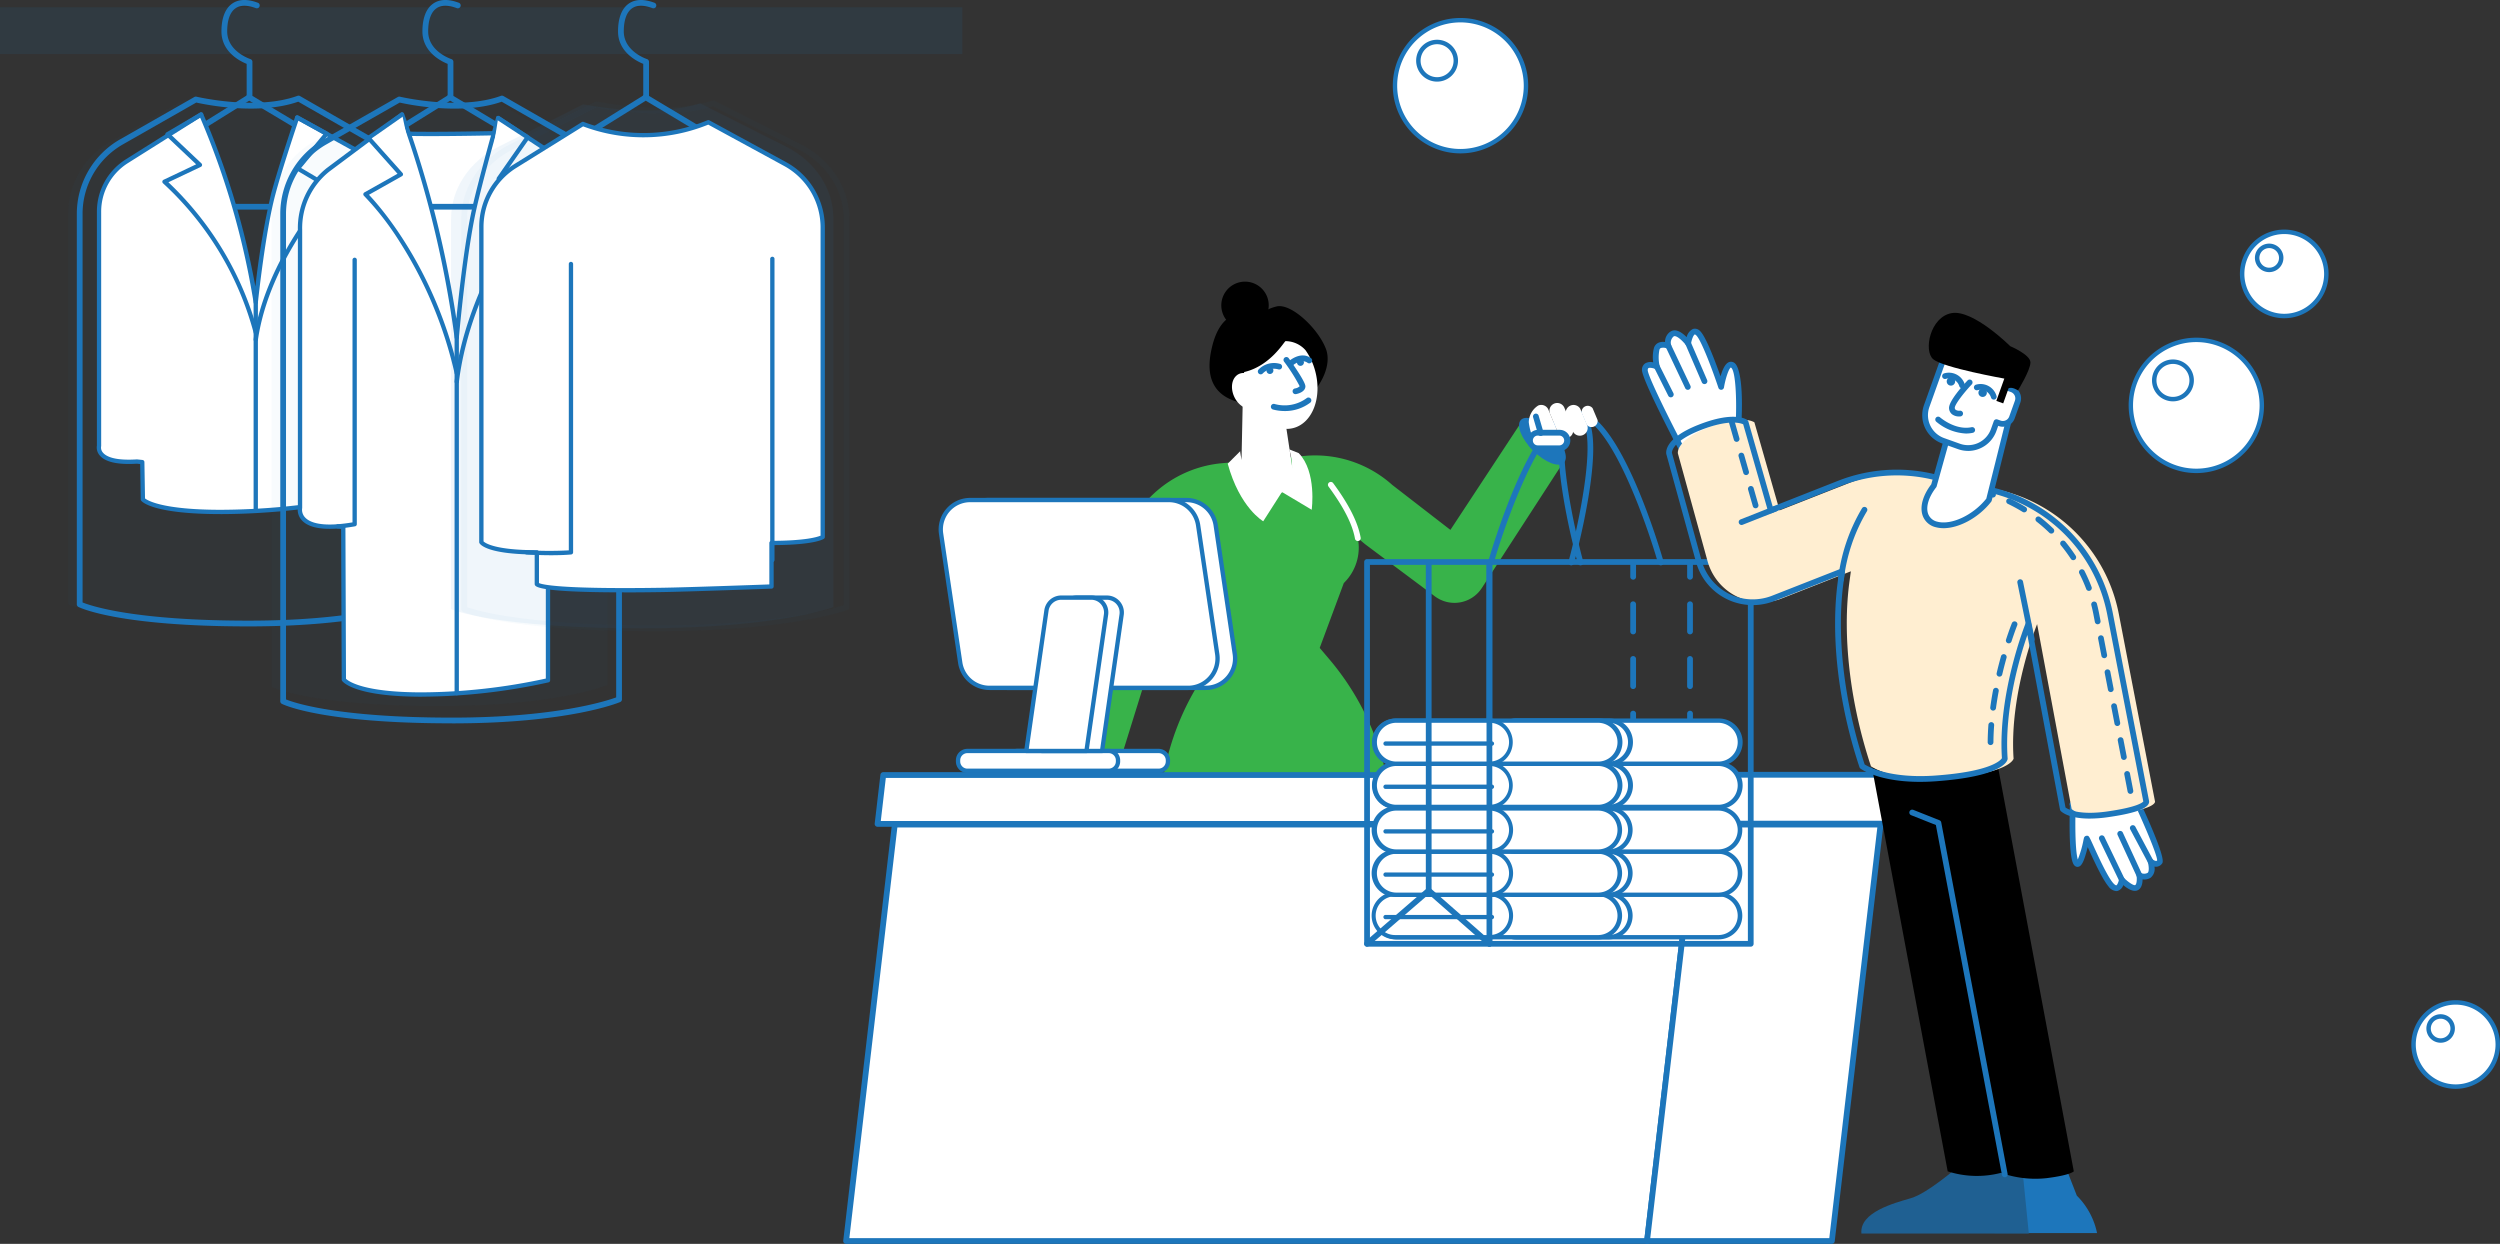 <svg xmlns="http://www.w3.org/2000/svg" width="509.604" height="253.558" viewBox="0 0 509.604 253.558">
  <rect x="0" y="0" width="509.604" height="253.558" fill="#333333" stroke="none"/>
  <g id="service-botton-img1" transform="translate(-2255.888 -218.393)">
    <path id="Path_654" data-name="Path 654" d="M1361.033,269.06a13.35,13.35,0,1,1-13.349-13.35,13.349,13.349,0,0,1,13.349,13.35" transform="translate(1355.91 31.96)" fill="#fff"/>
    <path id="Path_655" data-name="Path 655" d="M1347.736,282.917a13.8,13.8,0,1,1,13.8-13.805,13.822,13.822,0,0,1-13.8,13.805m0-26.7a12.9,12.9,0,1,0,12.895,12.895,12.91,12.91,0,0,0-12.895-12.895" transform="translate(1355.858 31.908)" fill="#1d76bb"/>
    <path id="Path_656" data-name="Path 656" d="M1346.183,263.463a3.815,3.815,0,1,1-3.816-3.814,3.814,3.814,0,0,1,3.816,3.814" transform="translate(1356.458 32.472)" fill="#fff"/>
    <path id="Path_657" data-name="Path 657" d="M1342.419,267.785a4.269,4.269,0,1,1,4.27-4.268,4.274,4.274,0,0,1-4.27,4.268m0-7.629a3.36,3.36,0,1,0,3.36,3.36,3.362,3.362,0,0,0-3.36-3.36" transform="translate(1356.406 32.42)" fill="#1d76bb"/>
    <path id="Path_658" data-name="Path 658" d="M1228.27,211.382a13.35,13.35,0,1,1-13.35-13.35,13.35,13.35,0,0,1,13.35,13.35" transform="translate(1338.675 24.472)" fill="#fff"/>
    <path id="Path_659" data-name="Path 659" d="M1214.971,225.239a13.8,13.8,0,1,1,13.805-13.8,13.821,13.821,0,0,1-13.805,13.8m0-26.7a12.9,12.9,0,1,0,12.9,12.9,12.91,12.91,0,0,0-12.9-12.9" transform="translate(1338.622 24.42)" fill="#1d76bb"/>
    <path id="Path_660" data-name="Path 660" d="M1213.418,205.784a3.814,3.814,0,1,1-3.814-3.813,3.814,3.814,0,0,1,3.814,3.813" transform="translate(1339.222 24.984)" fill="#fff"/>
    <path id="Path_661" data-name="Path 661" d="M1209.656,210.1a4.268,4.268,0,1,1,4.268-4.268,4.273,4.273,0,0,1-4.268,4.268m0-7.627a3.36,3.36,0,1,0,3.36,3.359,3.363,3.363,0,0,0-3.36-3.359" transform="translate(1339.17 24.932)" fill="#1d76bb"/>
    <path id="Path_662" data-name="Path 662" d="M1371.576,244.8a8.582,8.582,0,1,1-8.582-8.582,8.582,8.582,0,0,1,8.582,8.582" transform="translate(1358.517 29.43)" fill="#fff"/>
    <path id="Path_663" data-name="Path 663" d="M1363.047,253.887a9.036,9.036,0,1,1,9.036-9.036,9.047,9.047,0,0,1-9.036,9.036m0-17.163a8.127,8.127,0,1,0,8.127,8.127,8.136,8.136,0,0,0-8.127-8.127" transform="translate(1358.465 29.378)" fill="#1d76bb"/>
    <path id="Path_664" data-name="Path 664" d="M1362.028,241.2a2.452,2.452,0,1,1-2.452-2.452,2.452,2.452,0,0,1,2.452,2.452" transform="translate(1358.869 29.758)" fill="#fff"/>
    <path id="Path_665" data-name="Path 665" d="M1359.63,244.158a2.906,2.906,0,1,1,2.9-2.906,2.909,2.909,0,0,1-2.9,2.906m0-4.9a2,2,0,1,0,2,2,2,2,0,0,0-2-2" transform="translate(1358.817 29.706)" fill="#1d76bb"/>
    <path id="Path_666" data-name="Path 666" d="M1402.505,383.83a8.582,8.582,0,1,1-8.582-8.582,8.582,8.582,0,0,1,8.582,8.582" transform="translate(1362.533 47.479)" fill="#fff"/>
    <path id="Path_667" data-name="Path 667" d="M1393.975,392.919a9.037,9.037,0,1,1,9.036-9.036,9.047,9.047,0,0,1-9.036,9.036m0-17.164a8.127,8.127,0,1,0,8.127,8.128,8.136,8.136,0,0,0-8.127-8.128" transform="translate(1362.48 47.427)" fill="#1d76bb"/>
    <path id="Path_668" data-name="Path 668" d="M1392.958,380.232a2.452,2.452,0,1,1-2.452-2.452,2.452,2.452,0,0,1,2.452,2.452" transform="translate(1362.885 47.808)" fill="#fff"/>
    <path id="Path_669" data-name="Path 669" d="M1390.558,383.191a2.906,2.906,0,1,1,2.907-2.906,2.908,2.908,0,0,1-2.907,2.906m0-4.9a2,2,0,1,0,2,2,2,2,0,0,0-2-2" transform="translate(1362.833 47.756)" fill="#1d76bb"/>
    <path id="Path_670" data-name="Path 670" d="M1093.284,276.9a9.8,9.8,0,1,1-9.8-9.8,9.8,9.8,0,0,1,9.8,9.8" transform="translate(1322.071 33.439)" fill="#fff"/>
    <path id="Path_671" data-name="Path 671" d="M1083.54,287.286a10.322,10.322,0,1,1,10.323-10.322,10.335,10.335,0,0,1-10.323,10.322m0-19.607a9.285,9.285,0,1,0,9.284,9.285,9.3,9.3,0,0,0-9.284-9.285" transform="translate(1322.011 33.38)" fill="#1d76bb"/>
    <path id="Path_672" data-name="Path 672" d="M1082.378,272.794a2.8,2.8,0,1,1-2.8-2.8,2.8,2.8,0,0,1,2.8,2.8" transform="translate(1322.473 33.815)" fill="#fff"/>
    <path id="Path_673" data-name="Path 673" d="M1079.636,276.174a3.32,3.32,0,1,1,3.319-3.319,3.324,3.324,0,0,1-3.319,3.319m0-5.6a2.282,2.282,0,1,0,2.281,2.282,2.286,2.286,0,0,0-2.281-2.282" transform="translate(1322.414 33.755)" fill="#1d76bb"/>
    <path id="Path_674" data-name="Path 674" d="M1059.245,278.977a9.8,9.8,0,1,1-9.8-9.8,9.8,9.8,0,0,1,9.8,9.8" transform="translate(1317.652 33.708)" fill="#fff"/>
    <path id="Path_675" data-name="Path 675" d="M1049.5,289.358a10.323,10.323,0,1,1,10.323-10.322,10.334,10.334,0,0,1-10.323,10.322m0-19.607a9.284,9.284,0,1,0,9.284,9.285,9.3,9.3,0,0,0-9.284-9.285" transform="translate(1317.592 33.649)" fill="#1d76bb"/>
    <path id="Path_676" data-name="Path 676" d="M1048.339,274.866a2.8,2.8,0,1,1-2.8-2.8,2.8,2.8,0,0,1,2.8,2.8" transform="translate(1318.054 34.084)" fill="#fff"/>
    <path id="Path_677" data-name="Path 677" d="M1045.6,278.246a3.32,3.32,0,1,1,3.321-3.319,3.323,3.323,0,0,1-3.321,3.319m0-5.6a2.282,2.282,0,1,0,2.282,2.282,2.285,2.285,0,0,0-2.282-2.282" transform="translate(1317.994 34.024)" fill="#1d76bb"/>
    <rect id="Rectangle_41" data-name="Rectangle 41" width="196.163" height="9.545" transform="translate(2255.888 219.863)" fill="rgba(0,144,255,0.07)"/>
    <path id="Path_678" data-name="Path 678" d="M996.621,319.187c-26.8,0-34.435-3.913-34.435-3.913V235.657a16.857,16.857,0,0,1,8.508-14.644l15.167-8.649s12.349,2.959,20.933-.2l15.4,8.836a16.858,16.858,0,0,1,8.468,14.622v79.255s-10.173,4.3-34.042,4.3" transform="translate(1307.597 26.308)" fill="rgba(29,118,187,0.03)"/>
    <path id="Path_679" data-name="Path 679" d="M1021.143,237.123h-45.47a4.47,4.47,0,0,1-2.364-8.265L997.3,213.918l.023-.038a.531.531,0,0,1,.079-.105V207.41c-1.291-.517-5.14-2.408-5.14-6.611,0-2.712.758-4.674,2.193-5.673,1.313-.914,3.063-.974,5.206-.181a.587.587,0,1,1-.408,1.1c-1.76-.652-3.15-.637-4.127.043-1.106.771-1.691,2.4-1.691,4.71,0,4.092,4.684,5.627,4.732,5.641a.588.588,0,0,1,.409.559v6.945l24.859,14.873a4.47,4.47,0,0,1-2.295,8.305m-23.226-22.206-23.986,14.937a3.3,3.3,0,0,0,1.742,6.094h45.47a3.3,3.3,0,0,0,1.693-6.125Z" transform="translate(1308.766 24)" fill="#1d76bb"/>
    <path id="Path_680" data-name="Path 680" d="M1018.309,285.541v8.077a140.991,140.991,0,0,1-25.7,2.447c-13.952,0-15.91-2.569-15.91-2.569l-.122-7.588-1.094-.115c-8.7.548-7.718-3.189-7.718-3.189V234.882a12.2,12.2,0,0,1,5.7-10.329l15.1-9.506a159.467,159.467,0,0,1,11.137,38.307s1.469-14.2,3.549-22.029c1.512-5.688,4.9-15.665,4.9-15.665l13.4,7.409a12.2,12.2,0,0,1,6.3,10.681v50.568s-5.016,1.836-9.3,0Z" transform="translate(1308.316 26.681)" fill="#fff"/>
    <path id="Path_681" data-name="Path 681" d="M992.658,296.557c-13.772,0-16.046-2.463-16.26-2.743a.457.457,0,0,1-.09-.26l-.115-7.2-.669-.071c-3.909.241-6.464-.332-7.594-1.707a2.44,2.44,0,0,1-.556-1.968V234.933a12.576,12.576,0,0,1,5.91-10.7l15.1-9.506a.441.441,0,0,1,.634.19,162.591,162.591,0,0,1,10.663,35.263,163.793,163.793,0,0,1,3.2-18.914c1.5-5.638,4.87-15.595,4.9-15.694a.443.443,0,0,1,.258-.269.438.438,0,0,1,.372.025l13.405,7.409a12.649,12.649,0,0,1,6.527,11.067v50.568a.44.44,0,0,1-.289.412c-.2.075-4.859,1.741-9.124.19l-.133.665v8.033a.44.44,0,0,1-.35.432,142.869,142.869,0,0,1-25.791,2.456m-15.472-3.2c.513.41,3.544,2.32,15.472,2.32a142.975,142.975,0,0,0,25.26-2.369v-7.716a.458.458,0,0,1,.009-.087l.245-1.224a.44.44,0,0,1,.606-.317c3.5,1.5,7.581.428,8.688.086V233.8a11.768,11.768,0,0,0-6.074-10.3l-12.942-7.154c-.7,2.091-3.421,10.253-4.718,15.137-2.048,7.71-3.523,21.82-3.537,21.962a.441.441,0,0,1-.428.4h-.01a.443.443,0,0,1-.436-.376,160.784,160.784,0,0,0-10.9-37.727l-14.672,9.235a11.7,11.7,0,0,0-5.5,9.956v47.722a.549.549,0,0,1-.014.113,1.534,1.534,0,0,0,.384,1.27c.659.781,2.387,1.652,6.881,1.367a.541.541,0,0,1,.075,0l1.093.116a.438.438,0,0,1,.393.429Zm41.173.312h0Z" transform="translate(1308.266 26.631)" fill="#1d76bb"/>
    <line id="Line_3" data-name="Line 3" y2="43.814" transform="translate(2326.625 268.409)" fill="#fff"/>
    <path id="Path_683" data-name="Path 683" d="M1012.548,282.967a.441.441,0,0,1-.442-.441V238.713a.441.441,0,1,1,.881,0v43.813a.44.44,0,0,1-.439.441" transform="translate(1314.078 29.697)" fill="#1d76bb"/>
    <line id="Line_4" data-name="Line 4" y2="43.202" transform="translate(2308.022 279.301)" fill="#fff"/>
    <path id="Path_684" data-name="Path 684" d="M996.082,292a.441.441,0,0,1-.441-.441v-43.2a.441.441,0,1,1,.881,0v43.2a.44.44,0,0,1-.441.441" transform="translate(1311.94 30.948)" fill="#1d76bb"/>
    <path id="Path_685" data-name="Path 685" d="M998.219,259.964a.441.441,0,0,1-.425-.325,63.733,63.733,0,0,0-18.456-30.492.446.446,0,0,1-.159-.394.441.441,0,0,1,.249-.345l6.64-3.151-6.141-5.8a.439.439,0,0,1,.078-.7l6.854-4.039a.44.44,0,1,1,.447.758l-6.349,3.742,6.181,5.839a.439.439,0,0,1-.112.719l-6.614,3.139a65.5,65.5,0,0,1,18.231,30.494.437.437,0,0,1-.31.539.41.41,0,0,1-.115.016" transform="translate(1309.802 26.631)" fill="#1d76bb"/>
    <path id="Path_686" data-name="Path 686" d="M996.083,261.362a.408.408,0,0,1-.064,0,.441.441,0,0,1-.373-.5c2.21-15.242,13.15-28.151,15.3-30.557-1.951-1.183-6.466-3.852-6.516-3.881a.439.439,0,0,1-.115-.66l5.536-6.689-5.533-3.047a.441.441,0,0,1,.426-.772l6,3.3a.442.442,0,0,1,.126.667l-5.546,6.7c1.324.783,5.232,3.1,6.539,3.9a.439.439,0,0,1,.088.677c-.13.138-13.027,13.928-15.427,30.48a.441.441,0,0,1-.435.376" transform="translate(1311.94 26.701)" fill="#1d76bb"/>
    <path id="Path_687" data-name="Path 687" d="M998.765,319.841c-26.639,0-34.385-3.814-34.7-3.977a.586.586,0,0,1-.318-.523V235.724a17.479,17.479,0,0,1,8.8-15.154l15.167-8.648a.584.584,0,0,1,.426-.061c.122.029,12.28,2.88,20.594-.175a.592.592,0,0,1,.5.041l15.4,8.837a17.484,17.484,0,0,1,8.762,15.131V314.95a.587.587,0,0,1-.358.541c-.42.177-10.556,4.35-34.271,4.35m-33.846-4.883c1.7.689,10.476,3.71,33.846,3.71,21.021,0,31.457-3.392,33.455-4.122V235.695a16.307,16.307,0,0,0-8.173-14.113l-15.166-8.7c-8.086,2.839-19.021.573-20.784.175l-14.968,8.535a16.3,16.3,0,0,0-8.21,14.134Z" transform="translate(1307.799 26.24)" fill="#1d76bb"/>
    <path id="Path_688" data-name="Path 688" d="M1033.328,336.013c-26.8,0-34.434-3.913-34.434-3.913V235.658a16.857,16.857,0,0,1,8.508-14.644l15.166-8.649s12.35,2.959,20.935-.2l15.4,8.836a16.861,16.861,0,0,1,8.468,14.622v96.08s-10.174,4.3-34.043,4.3" transform="translate(1312.362 26.308)" fill="rgba(29,118,187,0.03)"/>
    <path id="Path_689" data-name="Path 689" d="M1042.378,218.4s-17.607.392-20.738,0,8.413,49.107,8.413,49.107l13.108,4.5Z" transform="translate(1315.245 27.117)" fill="#fff"/>
    <path id="Path_690" data-name="Path 690" d="M1043.205,272.5a.442.442,0,0,1-.142-.024l-13.108-4.5a.437.437,0,0,1-.286-.316c-1.822-7.813-10.8-46.914-8.555-49.4a.7.7,0,0,1,.625-.24c3.063.383,20.5,0,20.675,0a.44.44,0,0,1,.451.434l.782,53.607a.44.44,0,0,1-.441.446m-12.734-5.277,12.285,4.218-.767-52.538c-2.781.06-17.153.342-20.26,0-1.313,2.222,4.616,30.6,8.743,48.321" transform="translate(1315.2 27.066)" fill="#1d76bb"/>
    <path id="Path_691" data-name="Path 691" d="M1057.4,237.122h-45.471a4.469,4.469,0,0,1-2.361-8.264l23.993-14.942a.379.379,0,0,1,.021-.037.488.488,0,0,1,.079-.105v-6.365c-1.291-.516-5.14-2.408-5.14-6.609,0-2.713.758-4.674,2.193-5.673,1.312-.914,3.064-.974,5.206-.181a.587.587,0,1,1-.408,1.1c-1.76-.652-3.15-.638-4.127.043-1.1.771-1.69,2.4-1.69,4.71,0,4.092,4.683,5.627,4.731,5.641a.588.588,0,0,1,.409.559v6.945l24.859,14.873a4.469,4.469,0,0,1-2.295,8.3m-23.226-22.2-23.987,14.937a3.3,3.3,0,0,0,1.742,6.094H1057.4a3.3,3.3,0,0,0,1.693-6.125Z" transform="translate(1313.473 24)" fill="#1d76bb"/>
    <path id="Path_692" data-name="Path 692" d="M1054.567,298.708v31.679a119.747,119.747,0,0,1-25.7,2.9c-13.952,0-15.91-3.049-15.91-3.049l-.123-31.1-1.093-.138c-8.7.652-7.718-3.784-7.718-3.784V238.587a15.283,15.283,0,0,1,5.7-12.259l15.1-11.281a215.88,215.88,0,0,1,11.136,45.462s1.469-16.848,3.55-26.144c1.511-6.75,4.9-18.591,4.9-18.591l13.4,8.793c3.886,2.55,6.3,7.406,6.3,12.677v60.013s-5.016,2.178-9.3,0Z" transform="translate(1313.024 26.681)" fill="#fff"/>
    <path id="Path_693" data-name="Path 693" d="M1028.917,333.782c-14.031,0-16.2-3.119-16.281-3.252a.438.438,0,0,1-.07-.236l-.12-30.711-.667-.084c-3.674.27-6.159-.316-7.391-1.739a3.152,3.152,0,0,1-.756-2.527v-56.6a15.639,15.639,0,0,1,5.88-12.611l15.1-11.28a.442.442,0,0,1,.675.193,219.755,219.755,0,0,1,10.651,41.8c.563-5.533,1.732-15.886,3.2-22.421,1.5-6.684,4.867-18.5,4.9-18.616a.439.439,0,0,1,.664-.246l13.4,8.793c4.01,2.63,6.5,7.629,6.5,13.045v60.012a.44.44,0,0,1-.264.4c-.2.088-4.86,2.066-9.138.241l-.142.845v31.642a.441.441,0,0,1-.336.427,121.3,121.3,0,0,1-25.806,2.917m-15.471-3.652c.455.45,3.387,2.771,15.471,2.771a121.168,121.168,0,0,0,25.26-2.813V298.76a.537.537,0,0,1,.006-.073l.245-1.453a.44.44,0,0,1,.634-.319c3.507,1.784,7.594.486,8.661.092V237.3c0-5.124-2.339-9.84-6.1-12.308l-12.9-8.466c-.7,2.456-3.425,12.177-4.726,17.991-2.051,9.161-3.525,25.918-3.54,26.087a.44.44,0,0,1-.43.4.447.447,0,0,1-.445-.385,218.415,218.415,0,0,0-10.906-44.812l-14.632,10.93a14.753,14.753,0,0,0-5.527,11.9v56.636a.433.433,0,0,1-.01.095,2.251,2.251,0,0,0,.564,1.83c.723.823,2.469,1.737,6.692,1.42a.385.385,0,0,1,.088,0l1.093.138a.439.439,0,0,1,.385.435Zm41.172.307h0Z" transform="translate(1312.973 26.631)" fill="#1d76bb"/>
    <line id="Line_5" data-name="Line 5" y2="51.997" transform="translate(2367.591 273.393)" fill="#fff"/>
    <path id="Path_694" data-name="Path 694" d="M1048.807,295.561a.44.44,0,0,1-.441-.439v-52a.441.441,0,1,1,.881,0v52a.44.44,0,0,1-.441.439" transform="translate(1318.785 30.269)" fill="#1d76bb"/>
    <line id="Line_6" data-name="Line 6" y2="73.364" transform="translate(2348.988 286.319)" fill="#fff"/>
    <path id="Path_695" data-name="Path 695" d="M1032.342,328.368a.44.44,0,0,1-.44-.441V254.565a.44.44,0,1,1,.88,0v73.363a.441.441,0,0,1-.441.441" transform="translate(1316.647 31.755)" fill="#1d76bb"/>
    <path id="Path_696" data-name="Path 696" d="M1034.429,267.771c-5.385-23.676-18.6-36.457-18.6-36.457l7.222-4.066-6.609-7.407,6.854-4.794" transform="translate(1314.56 26.681)" fill="#fff"/>
    <path id="Path_697" data-name="Path 697" d="M1034.479,268.261a.442.442,0,0,1-.429-.342,84.72,84.72,0,0,0-11.243-26.938,57.665,57.665,0,0,0-7.235-9.3.439.439,0,0,1,.089-.7l6.744-3.8-6.245-7a.443.443,0,0,1-.11-.343.449.449,0,0,1,.185-.31l6.855-4.795a.441.441,0,0,1,.5.723l-6.447,4.508,6.278,7.038a.443.443,0,0,1,.105.367.437.437,0,0,1-.218.31l-6.721,3.786c2.282,2.407,13.5,15.07,18.318,36.257a.442.442,0,0,1-.332.528.578.578,0,0,1-.1.009" transform="translate(1314.51 26.631)" fill="#1d76bb"/>
    <path id="Path_698" data-name="Path 698" d="M1040.735,215.69l6,3.922-5.875,8.424s5.385,3.777,6.975,4.938c0,0-13.095,16.413-15.543,36.456" transform="translate(1316.698 26.765)" fill="#fff"/>
    <path id="Path_699" data-name="Path 699" d="M1032.343,269.922a.456.456,0,0,1-.054,0,.44.44,0,0,1-.383-.49c2.235-18.3,13.429-33.768,15.354-36.313-1.9-1.369-6.554-4.633-6.6-4.668a.441.441,0,0,1-.109-.612l5.615-8.052-5.616-3.673a.44.44,0,1,1,.481-.737l6,3.92a.441.441,0,0,1,.121.621l-5.623,8.064c1.233.867,5.286,3.715,6.623,4.691a.439.439,0,0,1,.085.63c-.131.163-13.046,16.552-15.45,36.236a.44.44,0,0,1-.436.386" transform="translate(1316.647 26.714)" fill="#1d76bb"/>
    <path id="Path_700" data-name="Path 700" d="M1010.9,296.093a.44.44,0,0,1-.032-.879c.92-.069,1.932-.2,3.01-.375V241.324a.44.44,0,1,1,.88,0v53.886a.441.441,0,0,1-.363.434c-1.245.219-2.409.369-3.463.449h-.033" transform="translate(1313.864 30.036)" fill="#1d76bb"/>
    <path id="Path_701" data-name="Path 701" d="M1035.473,339.6c-26.639,0-34.385-3.815-34.7-3.977a.587.587,0,0,1-.319-.523V235.725a17.478,17.478,0,0,1,8.8-15.153l15.166-8.649a.593.593,0,0,1,.427-.061c.121.029,12.28,2.88,20.594-.176a.592.592,0,0,1,.5.043l15.4,8.836A17.484,17.484,0,0,1,1070.1,235.7v99.016a.587.587,0,0,1-.357.54c-.42.177-10.556,4.351-34.271,4.351m-33.847-4.883c1.7.689,10.477,3.709,33.847,3.709,21.02,0,31.456-3.392,33.454-4.122V235.7a16.307,16.307,0,0,0-8.173-14.113l-15.164-8.7c-8.086,2.839-19.021.572-20.785.175l-14.967,8.536a16.3,16.3,0,0,0-8.211,14.133Z" transform="translate(1312.565 26.241)" fill="#1d76bb"/>
    <path id="Path_702" data-name="Path 702" d="M1070.462,320.053c-30.505,0-39.19-3.913-39.19-3.913V236.523c0-6.055,3.7-11.644,9.683-14.644l17.26-8.648s14.057,2.958,23.826-.2l17.528,8.836c5.961,3.005,9.637,8.583,9.637,14.622v79.255s-11.578,4.3-38.744,4.3" transform="translate(1316.566 26.42)" fill="rgba(29,118,187,0.07)"/>
    <path id="Path_703" data-name="Path 703" d="M1092.693,237.122h-45.471a4.469,4.469,0,0,1-2.362-8.264l23.994-14.942a.371.371,0,0,1,.02-.037.54.54,0,0,1,.08-.105V207.41c-1.293-.517-5.141-2.408-5.141-6.611,0-2.713.759-4.674,2.193-5.673,1.313-.913,3.064-.974,5.207-.181a.587.587,0,1,1-.408,1.1c-1.761-.652-3.151-.637-4.128.043-1.106.771-1.69,2.4-1.69,4.71,0,4.092,4.683,5.627,4.732,5.641a.589.589,0,0,1,.409.559v6.945l24.86,14.873a4.469,4.469,0,0,1-2.295,8.3m-23.226-22.2-23.987,14.937a3.3,3.3,0,0,0,1.742,6.094h45.471a3.3,3.3,0,0,0,1.693-6.125Z" transform="translate(1318.055 24)" fill="#1d76bb"/>
    <path id="Path_704" data-name="Path 704" d="M1052.81,239.369l-.143,15.461a10.915,10.915,0,0,1-1.826.392" transform="translate(1319.106 29.839)" fill="#fff"/>
    <path id="Path_705" data-name="Path 705" d="M1050.889,255.712a.44.44,0,0,1-.064-.876,14.17,14.17,0,0,0,1.454-.286l.14-15.134a.44.44,0,0,1,.44-.437h0a.442.442,0,0,1,.436.445l-.142,15.461a.441.441,0,0,1-.292.41,11.162,11.162,0,0,1-1.908.412.441.441,0,0,1-.067,0" transform="translate(1319.056 29.788)" fill="#1d76bb"/>
    <path id="Path_706" data-name="Path 706" d="M1073.612,311.771c-26.09.408-25.571-1.218-25.571-1.218v-6.435c-10.263,0-11.307-2.088-11.307-2.088V237.85a14.726,14.726,0,0,1,6.95-12.5l13.752-8.552a34.1,34.1,0,0,0,25.569-.348l15.629,8.514a14.723,14.723,0,0,1,7.681,12.93v63.1s-1.74,1.217-10.436,1.217v8.871s-16.7.609-22.266.7" transform="translate(1317.275 26.863)" fill="#fff"/>
    <path id="Path_707" data-name="Path 707" d="M1065.814,312.328c-8.923,0-17.239-.3-18.056-1.4a.528.528,0,0,1-.107-.347v-5.972c-9.837-.059-11.144-2.095-11.261-2.33a.441.441,0,0,1-.046-.2V237.9a15.074,15.074,0,0,1,7.156-12.878l13.751-8.552a.446.446,0,0,1,.418-.026,33.962,33.962,0,0,0,25.218-.355.441.441,0,0,1,.379.02l15.629,8.514a15.157,15.157,0,0,1,7.91,13.316v63.1a.44.44,0,0,1-.187.36c-.187.131-2.036,1.258-10.249,1.3v8.432a.439.439,0,0,1-.425.44c-.167.007-16.766.61-22.274.7-2.555.041-5.231.067-7.855.067m7.847-.506h0Zm-25.13-1.4c.576.276,4.135,1.283,25.123.956,5.005-.078,19.192-.584,21.833-.68v-8.447a.44.44,0,0,1,.441-.441c6.88,0,9.344-.777,10-1.05V237.942a14.276,14.276,0,0,0-7.45-12.543l-15.446-8.414a35.046,35.046,0,0,1-25.507.356l-13.556,8.431a14.2,14.2,0,0,0-6.742,12.13v64.033c.3.3,2.238,1.794,10.866,1.794a.44.44,0,0,1,.441.44Zm-.02.311h0Zm0,0v0m.012-.052c0,.018-.008.035-.012.052,0-.018.009-.035.012-.052m0,0Z" transform="translate(1317.224 26.813)" fill="#1d76bb"/>
    <path id="Path_708" data-name="Path 708" d="M1050.031,301.444c-2.678,0-5.08-.153-5.115-.155a.44.44,0,0,1-.411-.468.455.455,0,0,1,.467-.411,74.231,74.231,0,0,0,8.577.036V242.054a.441.441,0,0,1,.881,0v58.795a.44.44,0,0,1-.4.438c-1.224.116-2.647.156-4,.156" transform="translate(1318.284 30.131)" fill="#1d76bb"/>
    <path id="Path_709" data-name="Path 709" d="M1089.285,302.976a.441.441,0,0,1-.441-.441v-61.4a.441.441,0,0,1,.881,0v61.4a.441.441,0,0,1-.441.441" transform="translate(1324.04 30.011)" fill="#1d76bb"/>
    <path id="Path_710" data-name="Path 710" d="M1072.895,320.708c-30.285,0-39.072-3.8-39.431-3.965a.588.588,0,0,1-.346-.536V236.591c0-6.264,3.833-12.077,10.006-15.169l17.261-8.649a.578.578,0,0,1,.384-.049c.139.028,14.019,2.889,23.523-.181a.582.582,0,0,1,.444.035l17.528,8.836c6.145,3.1,9.962,8.9,9.962,15.145v79.256a.589.589,0,0,1-.383.55c-.477.176-11.989,4.341-38.948,4.341m-38.6-4.9c1.89.679,11.871,3.728,38.6,3.728,24.083,0,35.947-3.424,38.156-4.139V236.561c0-5.8-3.569-11.2-9.314-14.1l-17.315-8.728c-9.263,2.884-21.877.542-23.693.179l-17.08,8.558c-5.771,2.892-9.357,8.3-9.357,14.119Z" transform="translate(1316.805 26.353)" fill="rgba(29,118,187,0.03)"/>
    <path id="Path_711" data-name="Path 711" d="M1149.627,339.917s.23,6.84-1.74,9.042-1.159-3.941-1.159-3.941-3.594,8.345-5.332,10.316.813-7.65.813-7.65-3.6,6.954-5.333,8.461,2.434-9.157,2.434-9.157-4.29,6.491-5.563,6.722,3.013-8.346,3.013-8.346-2.318,4.637-4.29,4.637,9.158-13.214,9.158-13.214Z" transform="translate(1329.673 42.486)" fill="#fff"/>
    <path id="Path_712" data-name="Path 712" d="M1188.577,408.046s6.336,5.29,9.067,5.29c4.439,0,5.74,2.739,5.457,6.328h-23.118l-2.361-11.9Z" transform="translate(1335.565 51.701)" fill="#1d76bb"/>
    <path id="Path_713" data-name="Path 713" d="M1185.371,419.63c.284-3.589-2.456-5.29-2.645-6.328s-1.605-5.29-1.605-5.29h-9.614s-1.416,4.25-1.6,5.29-2.928,2.739-2.645,6.328Z" transform="translate(1334.217 51.733)" fill="#1d76bb"/>
    <path id="Path_714" data-name="Path 714" d="M1191.2,416.218l7.934-71.4h-35.135l7.934,71.4c.283-.094,2.551,1.644,4.818,1.7,3.778.094,5.289-1.417,5.289-1.417s1.051,1.338,4.061,1.605c4.251.377,5.1-1.889,5.1-1.889" transform="translate(1333.796 43.528)" fill="#fff"/>
    <path id="Path_715" data-name="Path 715" d="M1180.113,417.344a.586.586,0,0,1-.588-.588V344.879a.587.587,0,0,1,1.174,0v71.877a.586.586,0,0,1-.586.588" transform="translate(1335.813 43.461)" fill="#1d76bb"/>
    <path id="Path_716" data-name="Path 716" d="M1150.975,348.541l15.7-50.526,7.727,19.357-1.67,2.194a53.756,53.756,0,0,0-10.987,32.564v21.157s-.945,6.8,24.369,6.8c23.8,0,23.046-6.8,23.046-6.8V353.717a53.757,53.757,0,0,0-12.753-34.764l-1.982-2.336,4.913-13.223a10.082,10.082,0,0,0,2.861-9.149l1.474,1.226,14.237,10.637a6.656,6.656,0,0,0,9.57-1.712l16.673-25.724-8.414-8.413-14.672,22.3-11.845-9.162a23.559,23.559,0,0,0-17.809-5.929l-16.849,1.491a23.562,23.562,0,0,0-20.389,16.366l-15.765,50.882s.15,2.472,5.533,3.323c5.683.9,7.037-.992,7.037-.992" transform="translate(1330.474 33.849)" fill="#38b34a"/>
    <path id="Path_717" data-name="Path 717" d="M1195.565,293.391a.587.587,0,0,1-.577-.482c-.529-2.953-2.3-6.431-5.4-10.629a.587.587,0,0,1,.945-.7c3.213,4.349,5.049,7.986,5.611,11.12a.589.589,0,0,1-.473.681.558.558,0,0,1-.105.009" transform="translate(1337.104 35.288)" fill="#fff"/>
    <path id="Path_718" data-name="Path 718" d="M1163.49,296.136a.61.61,0,0,1-.177-.027.588.588,0,0,1-.383-.737l1.81-5.71a.587.587,0,0,1,1.12.355l-1.811,5.709a.583.583,0,0,1-.558.41" transform="translate(1333.655 36.315)" fill="#fff"/>
    <path id="Path_719" data-name="Path 719" d="M1184.225,280.327c1,2.927-.515,5.3-3.378,5.3a8.062,8.062,0,0,1-6.992-5.3l.292-14.041,7.925-.233Z" transform="translate(1335.076 33.303)" fill="#fff"/>
    <path id="Path_720" data-name="Path 720" d="M1182.744,272.206a37.342,37.342,0,0,0-6.3-2.518c-2.091-.416-9.765-1.045-8.1-10.414s6.946-8.715,9.926-7.505c0,0,.6-1.361,3.5-2.077s8.382,4.344,10.044,8.593-2.587,10.17-5.916,11.455-3.16,2.465-3.16,2.465" transform="translate(1334.331 31.17)"/>
    <path id="Path_721" data-name="Path 721" d="M1173.078,262.962a2.146,2.146,0,0,1,1.553-.521c0-.078,0-.155,0-.233l.027.032c5.366-1.256,8.147-6.231,8.418-6.3a5.5,5.5,0,0,1,4.063,1.836v0a13.2,13.2,0,0,1,1.991,4.281c1.43,5.371-.555,10.562-4.434,11.593-2.856.76-5.942-.95-7.94-4.049-1.177.493-2.722-.128-3.725-1.6-1.176-1.733-1.158-3.985.042-5.029" transform="translate(1334.857 31.99)" fill="#fff"/>
    <path id="Path_722" data-name="Path 722" d="M1177.41,262.2a.581.581,0,0,1-.415-.172.589.589,0,0,1,0-.83,4.367,4.367,0,0,1,4.4-1.12.587.587,0,0,1-.389,1.107,3.2,3.2,0,0,0-3.186.843.579.579,0,0,1-.415.172" transform="translate(1335.462 32.502)" fill="#1d76bb"/>
    <path id="Path_723" data-name="Path 723" d="M1178.438,261.615a.71.71,0,1,0,.463-.982.772.772,0,0,0-.463.982" transform="translate(1335.667 32.597)" fill="#1d76bb"/>
    <path id="Path_724" data-name="Path 724" d="M1182.766,260.791a.586.586,0,0,1-.4-1.019c.1-.092,2.475-2.24,4.605-.693a.588.588,0,0,1-.693.95c-1.355-.986-3.1.59-3.117.607a.587.587,0,0,1-.4.155" transform="translate(1336.157 32.325)" fill="#1d76bb"/>
    <path id="Path_725" data-name="Path 725" d="M1185.3,259.788a.71.71,0,1,1-.89-.621.773.773,0,0,1,.89.621" transform="translate(1336.382 32.407)" fill="#1d76bb"/>
    <path id="Path_726" data-name="Path 726" d="M1179.852,249.344a4.834,4.834,0,1,1-5.482-4.087,4.834,4.834,0,0,1,5.482,4.087" transform="translate(1334.606 30.597)"/>
    <path id="Path_727" data-name="Path 727" d="M1230.623,272.65c2.415,2.414,3.518,5.224,2.468,6.275s-3.861-.054-6.275-2.468-3.518-5.223-2.468-6.275,3.861.053,6.275,2.468" transform="translate(1341.58 33.788)" fill="#1d76bb"/>
    <path id="Path_728" data-name="Path 728" d="M1183.9,266.376a.587.587,0,0,1-.111-1.164,1.728,1.728,0,0,0,.964-.452,37.018,37.018,0,0,0-3.186-5.025.586.586,0,1,1,.955-.681c1.567,2.2,3.43,4.987,3.4,5.754-.038,1.14-1.6,1.5-1.913,1.558a.644.644,0,0,1-.112.01" transform="translate(1336.063 32.363)" fill="#1d76bb"/>
    <path id="Path_729" data-name="Path 729" d="M1182,268.87a9.521,9.521,0,0,1-2.38-.308.587.587,0,1,1,.294-1.137,7.565,7.565,0,0,0,6.545-1.175.587.587,0,0,1,.758.9A8.508,8.508,0,0,1,1182,268.87" transform="translate(1335.768 33.311)" fill="#1d76bb"/>
    <path id="Path_730" data-name="Path 730" d="M1173.934,275.8s0,6.065,8.511,8.314l-3.816,5.968s-4.793-2.739-7.239-11.739Z" transform="translate(1334.757 34.569)" fill="#fff"/>
    <path id="Path_731" data-name="Path 731" d="M1181.175,284.16l6.065,3.62s1.076-7.728-2.642-11.543l-1.956-.783s2.054,5.381-1.468,8.706" transform="translate(1336.027 34.524)" fill="#fff"/>
    <path id="Path_732" data-name="Path 732" d="M1282.739,344.187H1108.216l1.166-9.959H1283.9Z" transform="translate(1326.555 42.154)" fill="#fff"/>
    <path id="Path_733" data-name="Path 733" d="M1282.806,344.841H1108.283a.587.587,0,0,1-.583-.655l1.166-9.961a.585.585,0,0,1,.582-.519h174.523a.587.587,0,0,1,.583.655l-1.166,9.961a.586.586,0,0,1-.582.519m-173.863-1.174h173.34l1.028-8.787H1109.97Z" transform="translate(1326.487 42.086)" fill="#1d76bb"/>
    <path id="Path_734" data-name="Path 734" d="M1265.8,428.049H1102.539l9.929-84.879h163.263Z" transform="translate(1325.818 43.315)" fill="#fff"/>
    <path id="Path_735" data-name="Path 735" d="M1265.87,428.7H1102.607a.587.587,0,0,1-.583-.655l9.928-84.879a.588.588,0,0,1,.584-.519H1275.8a.586.586,0,0,1,.583.655l-9.929,84.879a.587.587,0,0,1-.583.519m-162.6-1.174h162.081l9.791-83.705H1113.058Z" transform="translate(1325.751 43.247)" fill="#1d76bb"/>
    <path id="Path_736" data-name="Path 736" d="M1301.655,344.136h-48.936l1.166-9.959h48.935Z" transform="translate(1345.315 42.147)" fill="#fff"/>
    <path id="Path_737" data-name="Path 737" d="M1301.723,344.791h-48.936a.587.587,0,0,1-.583-.655l1.165-9.961a.587.587,0,0,1,.583-.519h48.936a.587.587,0,0,1,.582.655l-1.165,9.961a.586.586,0,0,1-.582.519m-48.276-1.174H1301.2l1.027-8.787h-47.754Z" transform="translate(1345.247 42.08)" fill="#1d76bb"/>
    <path id="Path_738" data-name="Path 738" d="M1284.719,428.049h-37.676l9.929-84.879h37.676Z" transform="translate(1344.578 43.315)" fill="#fff"/>
    <path id="Path_739" data-name="Path 739" d="M1284.787,428.7h-37.677a.584.584,0,0,1-.437-.2.6.6,0,0,1-.146-.459l9.928-84.879a.589.589,0,0,1,.585-.519h37.675a.586.586,0,0,1,.583.655l-9.928,84.879a.587.587,0,0,1-.583.519m-37.016-1.174h36.493l9.792-83.705h-36.5Z" transform="translate(1344.51 43.247)" fill="#1d76bb"/>
    <path id="Path_740" data-name="Path 740" d="M1173.221,322.9h-40.531a5.992,5.992,0,0,1-5.927-5.112l-3.9-26.3a5.993,5.993,0,0,1,5.928-6.873h40.53a5.994,5.994,0,0,1,5.928,5.114l3.9,26.3a5.993,5.993,0,0,1-5.928,6.873" transform="translate(1328.447 35.712)" fill="#fff"/>
    <path id="Path_741" data-name="Path 741" d="M1173.271,323.389H1132.74a6.471,6.471,0,0,1-6.363-5.489l-3.9-26.3a6.434,6.434,0,0,1,6.364-7.378h40.531a6.471,6.471,0,0,1,6.363,5.489l3.9,26.3a6.434,6.434,0,0,1-6.364,7.378m-44.435-38.29a5.552,5.552,0,0,0-5.492,6.368l3.9,26.3a5.583,5.583,0,0,0,5.491,4.737h40.531a5.55,5.55,0,0,0,5.492-6.367l-3.9-26.3a5.585,5.585,0,0,0-5.491-4.737Z" transform="translate(1328.397 35.662)" fill="#1d76bb"/>
    <path id="Path_742" data-name="Path 742" d="M1170.045,322.9h-40.531a5.992,5.992,0,0,1-5.928-5.112l-3.9-26.3a5.993,5.993,0,0,1,5.927-6.873h40.531a5.994,5.994,0,0,1,5.928,5.114l3.9,26.3a5.992,5.992,0,0,1-5.927,6.873" transform="translate(1328.035 35.712)" fill="#fff"/>
    <path id="Path_743" data-name="Path 743" d="M1170.1,323.389h-40.532a6.471,6.471,0,0,1-6.363-5.489l-3.9-26.3a6.433,6.433,0,0,1,6.364-7.378h40.53a6.471,6.471,0,0,1,6.364,5.489l3.9,26.3a6.43,6.43,0,0,1-6.362,7.378m-44.436-38.29a5.553,5.553,0,0,0-5.493,6.368l3.906,26.3a5.583,5.583,0,0,0,5.491,4.737H1170.1a5.549,5.549,0,0,0,5.49-6.367l-3.9-26.3a5.587,5.587,0,0,0-5.493-4.737Z" transform="translate(1327.984 35.662)" fill="#1d76bb"/>
    <path id="Path_744" data-name="Path 744" d="M1162.331,333.922h-28.568a2.02,2.02,0,0,1,0-4.039h28.568a2.02,2.02,0,0,1,0,4.039" transform="translate(1329.609 41.59)" fill="#fff"/>
    <path id="Path_745" data-name="Path 745" d="M1162.5,334.412h-28.8a2.345,2.345,0,0,1-2.343-2.343v-.233a2.345,2.345,0,0,1,2.343-2.342h28.8a2.345,2.345,0,0,1,2.344,2.342v.233a2.345,2.345,0,0,1-2.344,2.343m-28.8-4.038a1.465,1.465,0,0,0-1.463,1.462v.233a1.465,1.465,0,0,0,1.463,1.463h28.8a1.465,1.465,0,0,0,1.464-1.463v-.233a1.465,1.465,0,0,0-1.464-1.462Z" transform="translate(1329.559 41.539)" fill="#1d76bb"/>
    <path id="Path_746" data-name="Path 746" d="M1153.329,333.922h-28.568a2.02,2.02,0,0,1,0-4.039h28.568a2.02,2.02,0,0,1,0,4.039" transform="translate(1328.441 41.59)" fill="#fff"/>
    <path id="Path_747" data-name="Path 747" d="M1153.493,334.412h-28.8a2.345,2.345,0,0,1-2.343-2.343v-.233a2.345,2.345,0,0,1,2.343-2.342h28.8a2.345,2.345,0,0,1,2.344,2.342v.233a2.346,2.346,0,0,1-2.344,2.343m-28.8-4.038a1.465,1.465,0,0,0-1.463,1.462v.233a1.465,1.465,0,0,0,1.463,1.463h28.8a1.465,1.465,0,0,0,1.464-1.463v-.233a1.465,1.465,0,0,0-1.464-1.462Z" transform="translate(1328.39 41.539)" fill="#1d76bb"/>
    <path id="Path_748" data-name="Path 748" d="M1150.125,333.475h-12.264l4.114-28.66a3.029,3.029,0,0,1,3-2.6h6.143a3.03,3.03,0,0,1,3,3.461Z" transform="translate(1330.404 37.998)" fill="#fff"/>
    <path id="Path_749" data-name="Path 749" d="M1150.176,333.966h-12.264a.439.439,0,0,1-.435-.5l4.114-28.66a3.487,3.487,0,0,1,3.435-2.977h6.142a3.47,3.47,0,0,1,3.436,3.963l-3.99,27.8a.439.439,0,0,1-.436.377m-11.756-.88H1149.8l3.936-27.422a2.592,2.592,0,0,0-2.565-2.958h-6.142a2.6,2.6,0,0,0-2.564,2.222Z" transform="translate(1330.353 37.947)" fill="#1d76bb"/>
    <path id="Path_750" data-name="Path 750" d="M1147.318,333.475h-12.264l4.113-28.66a3.031,3.031,0,0,1,3-2.6h6.143a3.028,3.028,0,0,1,3,3.461Z" transform="translate(1330.039 37.998)" fill="#fff"/>
    <path id="Path_751" data-name="Path 751" d="M1147.368,333.966H1135.1a.438.438,0,0,1-.331-.151.442.442,0,0,1-.105-.351l4.115-28.66a3.488,3.488,0,0,1,3.435-2.977h6.143a3.472,3.472,0,0,1,3.435,3.963l-3.992,27.8a.437.437,0,0,1-.435.377m-11.756-.88h11.373l3.937-27.422a2.59,2.59,0,0,0-2.562-2.958h-6.143a2.605,2.605,0,0,0-2.565,2.222Z" transform="translate(1329.988 37.947)" fill="#1d76bb"/>
    <path id="Path_752" data-name="Path 752" d="M1254.87,299.416a.587.587,0,0,1-.588-.587v-2.64a.588.588,0,0,1,1.175,0v2.64a.587.587,0,0,1-.588.587" transform="translate(1345.518 37.139)" fill="#1d76bb"/>
    <path id="Path_753" data-name="Path 753" d="M1254.87,354.206a.588.588,0,0,1-.588-.588v-5.572a.588.588,0,1,1,1.175,0v5.572a.588.588,0,0,1-.588.588m0-11.146a.588.588,0,0,1-.588-.587V336.9a.588.588,0,1,1,1.175,0v5.573a.588.588,0,0,1-.588.587m0-11.148a.587.587,0,0,1-.588-.586v-5.573a.588.588,0,0,1,1.175,0v5.573a.587.587,0,0,1-.588.586m0-11.146a.587.587,0,0,1-.588-.587v-5.572a.588.588,0,0,1,1.175,0v5.572a.587.587,0,0,1-.588.587m0-11.147a.587.587,0,0,1-.588-.587v-5.572a.588.588,0,0,1,1.175,0v5.572a.587.587,0,0,1-.588.587" transform="translate(1345.518 38.083)" fill="#1d76bb"/>
    <path id="Path_754" data-name="Path 754" d="M1254.87,356.015a.587.587,0,0,1-.588-.587v-2.64a.588.588,0,0,1,1.175,0v2.64a.587.587,0,0,1-.588.587" transform="translate(1345.518 44.487)" fill="#1d76bb"/>
    <path id="Path_755" data-name="Path 755" d="M1244.609,299.416a.587.587,0,0,1-.588-.587v-2.64a.588.588,0,0,1,1.175,0v2.64a.587.587,0,0,1-.588.587" transform="translate(1344.186 37.139)" fill="#1d76bb"/>
    <path id="Path_756" data-name="Path 756" d="M1244.609,354.206a.588.588,0,0,1-.588-.588v-5.572a.588.588,0,1,1,1.175,0v5.572a.588.588,0,0,1-.588.588m0-11.146a.588.588,0,0,1-.588-.587V336.9a.588.588,0,1,1,1.175,0v5.573a.588.588,0,0,1-.588.587m0-11.148a.587.587,0,0,1-.588-.586v-5.573a.588.588,0,0,1,1.175,0v5.573a.587.587,0,0,1-.588.586m0-11.146a.587.587,0,0,1-.588-.587v-5.572a.588.588,0,0,1,1.175,0v5.572a.587.587,0,0,1-.588.587m0-11.147a.587.587,0,0,1-.588-.587v-5.572a.588.588,0,0,1,1.175,0v5.572a.587.587,0,0,1-.588.587" transform="translate(1344.186 38.083)" fill="#1d76bb"/>
    <path id="Path_757" data-name="Path 757" d="M1244.609,356.015a.587.587,0,0,1-.588-.587v-2.64a.588.588,0,0,1,1.175,0v2.64a.587.587,0,0,1-.588.587" transform="translate(1344.186 44.487)" fill="#1d76bb"/>
    <path id="Path_758" data-name="Path 758" d="M1218.946,300.009a.576.576,0,0,1-.163-.023.584.584,0,0,1-.4-.725c.357-1.255,8.87-30.745,17.677-30.745a2.872,2.872,0,0,1,2.377,1.2c4.084,5.351-2.274,28.861-2.548,29.86a.587.587,0,0,1-1.133-.31c1.817-6.645,5.848-24.778,2.748-28.838a1.71,1.71,0,0,0-1.444-.739c-6.581,0-14.176,21.577-16.547,29.892a.588.588,0,0,1-.565.426" transform="translate(1340.854 33.623)" fill="#1d76bb"/>
    <path id="Path_759" data-name="Path 759" d="M1221.536,374.269H1196.6a.588.588,0,0,1-.588-.588V295.854a.588.588,0,0,1,.588-.587h24.934a.588.588,0,0,1,.588.587v77.827a.588.588,0,0,1-.588.588m-24.348-1.174h23.76V296.441h-23.76Z" transform="translate(1337.953 37.096)" fill="#1d76bb"/>
    <path id="Path_760" data-name="Path 760" d="M1265.266,364.494h-41.284a4.392,4.392,0,1,1,0-8.783h41.284a4.392,4.392,0,1,1,0,8.783" transform="translate(1341.014 44.943)" fill="#fff"/>
    <path id="Path_761" data-name="Path 761" d="M1265.316,364.984h-41.284a4.832,4.832,0,1,1,0-9.663h41.284a4.832,4.832,0,0,1,0,9.663m-41.284-8.783a3.952,3.952,0,1,0,0,7.9h41.284a3.952,3.952,0,0,0,0-7.9Z" transform="translate(1340.963 44.892)" fill="#1d76bb"/>
    <path id="Path_762" data-name="Path 762" d="M1242.918,364.494h-19.031a4.392,4.392,0,1,1,0-8.783h19.031a4.392,4.392,0,1,1,0,8.783" transform="translate(1341.002 44.943)" fill="#fff"/>
    <path id="Path_763" data-name="Path 763" d="M1242.97,364.984h-19.032a4.832,4.832,0,1,1,0-9.663h19.032a4.832,4.832,0,0,1,0,9.663m-19.032-8.783a3.952,3.952,0,1,0,0,7.9h19.032a3.952,3.952,0,0,0,0-7.9Z" transform="translate(1340.951 44.892)" fill="#1d76bb"/>
    <line id="Line_7" data-name="Line 7" x2="21.68" transform="translate(2562.824 405.329)" fill="#fff"/>
    <path id="Path_764" data-name="Path 764" d="M1243.287,360.339h-21.68a.44.44,0,1,1,0-.88h21.68a.44.44,0,1,1,0,.88" transform="translate(1341.219 45.43)" fill="#1d76bb"/>
    <path id="Path_765" data-name="Path 765" d="M1243.577,364.494h-41.285a4.392,4.392,0,0,1,0-8.783h41.285a4.392,4.392,0,0,1,0,8.783" transform="translate(1338.198 44.943)" fill="#fff"/>
    <path id="Path_766" data-name="Path 766" d="M1243.628,364.984h-41.285a4.832,4.832,0,0,1,0-9.663h41.285a4.832,4.832,0,0,1,0,9.663m-41.285-8.783a3.952,3.952,0,0,0,0,7.9h41.285a3.952,3.952,0,0,0,0-7.9Z" transform="translate(1338.148 44.892)" fill="#1d76bb"/>
    <path id="Path_767" data-name="Path 767" d="M1221.23,364.494H1202.2a4.392,4.392,0,0,1,0-8.783h19.032a4.392,4.392,0,1,1,0,8.783" transform="translate(1338.186 44.943)" fill="#fff"/>
    <path id="Path_768" data-name="Path 768" d="M1221.281,364.984H1202.25a4.832,4.832,0,1,1,0-9.663h19.031a4.832,4.832,0,1,1,0,9.663M1202.25,356.2a3.952,3.952,0,1,0,0,7.9h19.031a3.952,3.952,0,1,0,0-7.9Z" transform="translate(1338.135 44.892)" fill="#1d76bb"/>
    <line id="Line_8" data-name="Line 8" x2="21.681" transform="translate(2538.319 405.329)" fill="#fff"/>
    <path id="Path_769" data-name="Path 769" d="M1221.6,360.339h-21.681a.44.44,0,1,1,0-.88H1221.6a.44.44,0,1,1,0,.88" transform="translate(1338.403 45.43)" fill="#1d76bb"/>
    <path id="Path_770" data-name="Path 770" d="M1265.266,356.831h-41.284a4.392,4.392,0,1,1,0-8.783h41.284a4.392,4.392,0,1,1,0,8.783" transform="translate(1341.014 43.948)" fill="#fff"/>
    <path id="Path_771" data-name="Path 771" d="M1265.316,357.322h-41.284a4.832,4.832,0,1,1,0-9.663h41.284a4.832,4.832,0,0,1,0,9.663m-41.284-8.783a3.952,3.952,0,1,0,0,7.9h41.284a3.952,3.952,0,0,0,0-7.9Z" transform="translate(1340.963 43.898)" fill="#1d76bb"/>
    <path id="Path_772" data-name="Path 772" d="M1242.918,356.831h-19.031a4.392,4.392,0,1,1,0-8.783h19.031a4.392,4.392,0,1,1,0,8.783" transform="translate(1341.002 43.948)" fill="#fff"/>
    <path id="Path_773" data-name="Path 773" d="M1242.97,357.322h-19.032a4.832,4.832,0,1,1,0-9.663h19.032a4.832,4.832,0,0,1,0,9.663m-19.032-8.783a3.952,3.952,0,1,0,0,7.9h19.032a3.952,3.952,0,0,0,0-7.9Z" transform="translate(1340.951 43.898)" fill="#1d76bb"/>
    <line id="Line_9" data-name="Line 9" x2="21.68" transform="translate(2562.824 396.671)" fill="#fff"/>
    <path id="Path_774" data-name="Path 774" d="M1243.287,352.677h-21.68a.44.44,0,1,1,0-.88h21.68a.44.44,0,1,1,0,.88" transform="translate(1341.219 44.435)" fill="#1d76bb"/>
    <path id="Path_775" data-name="Path 775" d="M1243.577,356.831h-41.285a4.392,4.392,0,0,1,0-8.783h41.285a4.392,4.392,0,0,1,0,8.783" transform="translate(1338.198 43.948)" fill="#fff"/>
    <path id="Path_776" data-name="Path 776" d="M1243.628,357.322h-41.285a4.832,4.832,0,0,1,0-9.663h41.285a4.832,4.832,0,0,1,0,9.663m-41.285-8.783a3.952,3.952,0,0,0,0,7.9h41.285a3.952,3.952,0,0,0,0-7.9Z" transform="translate(1338.148 43.898)" fill="#1d76bb"/>
    <path id="Path_777" data-name="Path 777" d="M1221.23,356.831H1202.2a4.392,4.392,0,0,1,0-8.783h19.032a4.392,4.392,0,1,1,0,8.783" transform="translate(1338.186 43.948)" fill="#fff"/>
    <path id="Path_778" data-name="Path 778" d="M1221.281,357.322H1202.25a4.832,4.832,0,1,1,0-9.663h19.031a4.832,4.832,0,1,1,0,9.663m-19.031-8.783a3.952,3.952,0,0,0,0,7.9h19.031a3.952,3.952,0,1,0,0-7.9Z" transform="translate(1338.135 43.898)" fill="#1d76bb"/>
    <line id="Line_10" data-name="Line 10" x2="21.681" transform="translate(2538.319 396.671)" fill="#fff"/>
    <path id="Path_779" data-name="Path 779" d="M1221.6,352.677h-21.681a.44.44,0,1,1,0-.88H1221.6a.44.44,0,1,1,0,.88" transform="translate(1338.403 44.435)" fill="#1d76bb"/>
    <path id="Path_780" data-name="Path 780" d="M1265.266,349.039h-41.284a4.392,4.392,0,1,1,0-8.784h41.284a4.392,4.392,0,1,1,0,8.784" transform="translate(1341.014 42.936)" fill="#fff"/>
    <path id="Path_781" data-name="Path 781" d="M1265.316,349.529h-41.284a4.832,4.832,0,1,1,0-9.663h41.284a4.832,4.832,0,0,1,0,9.663m-41.284-8.783a3.952,3.952,0,1,0,0,7.9h41.284a3.952,3.952,0,0,0,0-7.9Z" transform="translate(1340.963 42.886)" fill="#1d76bb"/>
    <path id="Path_782" data-name="Path 782" d="M1242.918,349.039h-19.031a4.392,4.392,0,0,1,0-8.784h19.031a4.392,4.392,0,1,1,0,8.784" transform="translate(1341.002 42.936)" fill="#fff"/>
    <path id="Path_783" data-name="Path 783" d="M1242.97,349.529h-19.032a4.832,4.832,0,1,1,0-9.663h19.032a4.832,4.832,0,0,1,0,9.663m-19.032-8.783a3.952,3.952,0,1,0,0,7.9h19.032a3.952,3.952,0,0,0,0-7.9Z" transform="translate(1340.951 42.886)" fill="#1d76bb"/>
    <line id="Line_11" data-name="Line 11" x2="21.68" transform="translate(2562.824 387.867)" fill="#fff"/>
    <path id="Path_784" data-name="Path 784" d="M1243.287,344.884h-21.68a.44.44,0,1,1,0-.88h21.68a.44.44,0,1,1,0,.88" transform="translate(1341.219 43.423)" fill="#1d76bb"/>
    <path id="Path_785" data-name="Path 785" d="M1243.577,349.039h-41.285a4.392,4.392,0,0,1,0-8.784h41.285a4.392,4.392,0,0,1,0,8.784" transform="translate(1338.198 42.936)" fill="#fff"/>
    <path id="Path_786" data-name="Path 786" d="M1243.628,349.529h-41.285a4.832,4.832,0,0,1,0-9.663h41.285a4.832,4.832,0,0,1,0,9.663m-41.285-8.783a3.952,3.952,0,0,0,0,7.9h41.285a3.952,3.952,0,0,0,0-7.9Z" transform="translate(1338.148 42.886)" fill="#1d76bb"/>
    <path id="Path_787" data-name="Path 787" d="M1221.23,349.039H1202.2a4.392,4.392,0,0,1,0-8.784h19.032a4.392,4.392,0,1,1,0,8.784" transform="translate(1338.186 42.936)" fill="#fff"/>
    <path id="Path_788" data-name="Path 788" d="M1221.281,349.529H1202.25a4.832,4.832,0,1,1,0-9.663h19.031a4.832,4.832,0,1,1,0,9.663m-19.031-8.783a3.952,3.952,0,0,0,0,7.9h19.031a3.952,3.952,0,1,0,0-7.9Z" transform="translate(1338.135 42.886)" fill="#1d76bb"/>
    <line id="Line_12" data-name="Line 12" x2="21.681" transform="translate(2538.319 387.867)" fill="#fff"/>
    <path id="Path_789" data-name="Path 789" d="M1221.6,344.884h-21.681a.44.44,0,1,1,0-.88H1221.6a.44.44,0,1,1,0,.88" transform="translate(1338.403 43.423)" fill="#1d76bb"/>
    <path id="Path_790" data-name="Path 790" d="M1265.266,340.987h-41.284a4.392,4.392,0,1,1,0-8.784h41.284a4.392,4.392,0,1,1,0,8.784" transform="translate(1341.014 41.891)" fill="#fff"/>
    <path id="Path_791" data-name="Path 791" d="M1265.316,341.479h-41.284a4.832,4.832,0,1,1,0-9.665h41.284a4.832,4.832,0,0,1,0,9.665m-41.284-8.784a3.952,3.952,0,1,0,0,7.9h41.284a3.952,3.952,0,0,0,0-7.9Z" transform="translate(1340.963 41.841)" fill="#1d76bb"/>
    <path id="Path_792" data-name="Path 792" d="M1242.918,340.987h-19.031a4.392,4.392,0,0,1,0-8.784h19.031a4.392,4.392,0,1,1,0,8.784" transform="translate(1341.002 41.891)" fill="#fff"/>
    <path id="Path_793" data-name="Path 793" d="M1242.97,341.479h-19.032a4.832,4.832,0,1,1,0-9.665h19.032a4.832,4.832,0,0,1,0,9.665m-19.032-8.784a3.952,3.952,0,1,0,0,7.9h19.032a3.952,3.952,0,0,0,0-7.9Z" transform="translate(1340.951 41.841)" fill="#1d76bb"/>
    <line id="Line_13" data-name="Line 13" x2="21.68" transform="translate(2562.824 378.77)" fill="#fff"/>
    <path id="Path_794" data-name="Path 794" d="M1243.287,336.832h-21.68a.44.44,0,1,1,0-.88h21.68a.44.44,0,1,1,0,.88" transform="translate(1341.219 42.378)" fill="#1d76bb"/>
    <path id="Path_795" data-name="Path 795" d="M1243.577,340.987h-41.285a4.392,4.392,0,0,1,0-8.784h41.285a4.392,4.392,0,0,1,0,8.784" transform="translate(1338.198 41.891)" fill="#fff"/>
    <path id="Path_796" data-name="Path 796" d="M1243.628,341.479h-41.285a4.832,4.832,0,0,1,0-9.665h41.285a4.832,4.832,0,0,1,0,9.665m-41.285-8.784a3.952,3.952,0,0,0,0,7.9h41.285a3.952,3.952,0,0,0,0-7.9Z" transform="translate(1338.148 41.841)" fill="#1d76bb"/>
    <path id="Path_797" data-name="Path 797" d="M1221.23,340.987H1202.2a4.392,4.392,0,0,1,0-8.784h19.032a4.392,4.392,0,1,1,0,8.784" transform="translate(1338.186 41.891)" fill="#fff"/>
    <path id="Path_798" data-name="Path 798" d="M1221.281,341.479H1202.25a4.832,4.832,0,0,1,0-9.665h19.031a4.832,4.832,0,1,1,0,9.665m-19.031-8.784a3.952,3.952,0,0,0,0,7.9h19.031a3.952,3.952,0,1,0,0-7.9Z" transform="translate(1338.135 41.841)" fill="#1d76bb"/>
    <line id="Line_14" data-name="Line 14" x2="21.681" transform="translate(2538.319 378.77)" fill="#fff"/>
    <path id="Path_799" data-name="Path 799" d="M1221.6,336.832h-21.681a.44.44,0,1,1,0-.88H1221.6a.44.44,0,1,1,0,.88" transform="translate(1338.403 42.378)" fill="#1d76bb"/>
    <path id="Path_800" data-name="Path 800" d="M1265.266,333.194h-41.284a4.392,4.392,0,1,1,0-8.783h41.284a4.392,4.392,0,1,1,0,8.783" transform="translate(1341.014 40.88)" fill="#fff"/>
    <path id="Path_801" data-name="Path 801" d="M1265.316,333.686h-41.284a4.832,4.832,0,1,1,0-9.665h41.284a4.832,4.832,0,0,1,0,9.665m-41.284-8.784a3.952,3.952,0,1,0,0,7.9h41.284a3.952,3.952,0,0,0,0-7.9Z" transform="translate(1340.963 40.829)" fill="#1d76bb"/>
    <path id="Path_802" data-name="Path 802" d="M1242.918,333.194h-19.031a4.392,4.392,0,1,1,0-8.783h19.031a4.392,4.392,0,1,1,0,8.783" transform="translate(1341.002 40.88)" fill="#fff"/>
    <path id="Path_803" data-name="Path 803" d="M1242.97,333.686h-19.032a4.832,4.832,0,1,1,0-9.665h19.032a4.832,4.832,0,0,1,0,9.665m-19.032-8.784a3.952,3.952,0,1,0,0,7.9h19.032a3.952,3.952,0,0,0,0-7.9Z" transform="translate(1340.951 40.829)" fill="#1d76bb"/>
    <line id="Line_15" data-name="Line 15" x2="21.68" transform="translate(2562.824 369.966)" fill="#fff"/>
    <path id="Path_804" data-name="Path 804" d="M1243.287,329.039h-21.68a.44.44,0,1,1,0-.88h21.68a.44.44,0,1,1,0,.88" transform="translate(1341.219 41.366)" fill="#1d76bb"/>
    <path id="Path_805" data-name="Path 805" d="M1243.577,333.194h-41.285a4.392,4.392,0,1,1,0-8.783h41.285a4.392,4.392,0,1,1,0,8.783" transform="translate(1338.198 40.88)" fill="#fff"/>
    <path id="Path_806" data-name="Path 806" d="M1243.628,333.686h-41.285a4.832,4.832,0,0,1,0-9.665h41.285a4.832,4.832,0,0,1,0,9.665m-41.285-8.784a3.952,3.952,0,0,0,0,7.9h41.285a3.952,3.952,0,0,0,0-7.9Z" transform="translate(1338.148 40.829)" fill="#1d76bb"/>
    <path id="Path_807" data-name="Path 807" d="M1221.23,333.194H1202.2a4.392,4.392,0,0,1,0-8.783h19.032a4.392,4.392,0,1,1,0,8.783" transform="translate(1338.186 40.88)" fill="#fff"/>
    <path id="Path_808" data-name="Path 808" d="M1221.281,333.686H1202.25a4.832,4.832,0,0,1,0-9.665h19.031a4.832,4.832,0,1,1,0,9.665M1202.25,324.9a3.952,3.952,0,0,0,0,7.9h19.031a3.952,3.952,0,1,0,0-7.9Z" transform="translate(1338.135 40.829)" fill="#1d76bb"/>
    <line id="Line_16" data-name="Line 16" x2="21.681" transform="translate(2538.319 369.966)" fill="#fff"/>
    <path id="Path_809" data-name="Path 809" d="M1221.6,329.039h-21.681a.44.44,0,1,1,0-.88H1221.6a.44.44,0,1,1,0,.88" transform="translate(1338.403 41.366)" fill="#1d76bb"/>
    <path id="Path_810" data-name="Path 810" d="M1271.943,374.269h-53.271a.587.587,0,0,1-.586-.588V295.854a.587.587,0,0,1,.586-.587h53.271a.587.587,0,0,1,.586.587v77.827a.587.587,0,0,1-.586.588m-52.684-1.174h52.1V296.441h-52.1Z" transform="translate(1340.819 37.096)" fill="#1d76bb"/>
    <path id="Path_811" data-name="Path 811" d="M1196.6,366.574a.587.587,0,0,1-.384-1.032l12.561-10.862a.589.589,0,0,1,.772,0l12.373,10.862a.587.587,0,1,1-.774.882l-11.99-10.525-12.174,10.529a.593.593,0,0,1-.384.142" transform="translate(1337.953 44.791)" fill="#1d76bb"/>
    <path id="Path_812" data-name="Path 812" d="M1207.72,363.363a.587.587,0,0,1-.587-.587V296.187a.587.587,0,0,1,1.175,0v66.588a.587.587,0,0,1-.588.587" transform="translate(1339.397 37.139)" fill="#1d76bb"/>
    <path id="Path_813" data-name="Path 813" d="M1235.554,300.009a.585.585,0,0,1-.565-.432c-.274-1-6.632-24.509-2.548-29.86a2.871,2.871,0,0,1,2.378-1.2c8.806,0,17.319,29.49,17.677,30.745a.587.587,0,0,1-1.13.322c-2.373-8.314-9.968-29.892-16.547-29.892a1.708,1.708,0,0,0-1.445.739c-3.1,4.061.932,22.193,2.747,28.838a.587.587,0,0,1-.411.721.616.616,0,0,1-.156.02" transform="translate(1342.505 33.623)" fill="#1d76bb"/>
    <path id="Path_814" data-name="Path 814" d="M1226.7,274.6a13.3,13.3,0,0,1-.992-3.613,4.12,4.12,0,0,1,1.929-3.417,1.583,1.583,0,0,1,2.071.847l1.695,4.044a1.582,1.582,0,0,1-.847,2.072c-.807.339-3.517.872-3.855.067" transform="translate(1341.808 33.484)" fill="#fff"/>
    <path id="Path_815" data-name="Path 815" d="M1231.257,273.34l-1.7-4.044a1.583,1.583,0,1,1,2.921-1.224l1.695,4.043a1.583,1.583,0,0,1-2.919,1.225" transform="translate(1342.292 33.439)" fill="#fff"/>
    <path id="Path_816" data-name="Path 816" d="M1233.89,272.953l-1.467-3.492a1.6,1.6,0,0,1,2.922-1.225l1.464,3.492a1.6,1.6,0,0,1-2.919,1.225" transform="translate(1342.668 33.484)" fill="#fff"/>
    <path id="Path_817" data-name="Path 817" d="M1236.271,271.446l-1.009-2.4a1.246,1.246,0,0,1,2.229-.935l1.009,2.4a1.246,1.246,0,0,1-2.229.935" transform="translate(1343.041 33.502)" fill="#fff"/>
    <path id="Path_818" data-name="Path 818" d="M1231.971,275.627h-4.385a1.583,1.583,0,0,1,0-3.166h4.385a1.583,1.583,0,1,1,0,3.166" transform="translate(1341.847 34.135)" fill="#fff"/>
    <path id="Path_819" data-name="Path 819" d="M1232.038,276.283h-4.385a2.17,2.17,0,1,1,0-4.341h4.385a2.17,2.17,0,0,1,0,4.341m-4.385-3.167a1,1,0,1,0,0,1.993h4.385a1,1,0,0,0,0-1.993Z" transform="translate(1341.779 34.068)" fill="#1d76bb"/>
    <path id="Path_820" data-name="Path 820" d="M1228.045,273.571a.586.586,0,0,1-.564-.423l-.992-3.4a.587.587,0,0,1,1.126-.329l.993,3.4a.587.587,0,0,1-.4.728.56.56,0,0,1-.165.024" transform="translate(1341.906 33.685)" fill="#1d76bb"/>
    <path id="Path_821" data-name="Path 821" d="M1254.876,279.546s-8.291-15.723-8.227-17.5,2.434-.715,2.434-.715a8.4,8.4,0,0,1-.025-3.568c.453-1.455,2.385-.628,2.385-.628a2.254,2.254,0,0,1,.756-2.426c1.233-.8,3.275,1.9,3.275,1.9s.526-3.458,2.036-2.066S1262.2,265.5,1262.2,265.5s.963-5.717,2.473-4.325,1.116,10.871,1.116,10.871a9.234,9.234,0,0,1-5.242,5.733c-4.358,1.961-6.217,2-6.217,2" transform="translate(1344.527 31.766)" fill="#fff"/>
    <path id="Path_822" data-name="Path 822" d="M1254.4,280.428a.587.587,0,0,1-.272-1.107c-1.886-3.593-8.058-15.494-8-17.231a1.548,1.548,0,0,1,.7-1.35,2.234,2.234,0,0,1,1.591-.186,7.435,7.435,0,0,1,.145-2.9,1.726,1.726,0,0,1,.927-1.094,2.4,2.4,0,0,1,1.341-.147,2.479,2.479,0,0,1,1.114-2.13c1.116-.728,2.447.282,3.291,1.145a2.5,2.5,0,0,1,1.264-1.669,1.408,1.408,0,0,1,1.474.418c1.181,1.088,3.129,6.278,4.17,9.231.368-1.294.939-2.63,1.761-2.912a1.185,1.185,0,0,1,1.23.313c.286.263,1.692,2.046,1.306,11.328a.521.521,0,0,1-.015.111,9.757,9.757,0,0,1-5.575,6.133c-4.415,1.988-6.365,2.048-6.447,2.05Zm-6.611-18.763a.67.67,0,0,0-.34.071c-.033.021-.133.084-.145.4-.019,1.078,4.1,9.5,8.034,16.969a26.592,26.592,0,0,0,5.037-1.792,8.645,8.645,0,0,0,4.9-5.284c.154-3.823-.032-9.526-.931-10.354a.28.28,0,0,0-.09-.064c-.385.142-1.071,2.077-1.406,4.056a.587.587,0,0,1-.534.487.6.6,0,0,1-.6-.4c-1.21-3.643-3.512-9.772-4.531-10.711-.164-.151-.267-.183-.289-.174-.261.093-.635,1.015-.768,1.9a.587.587,0,0,1-1.048.266c-.7-.925-1.991-2.087-2.487-1.763a1.664,1.664,0,0,0-.514,1.767.587.587,0,0,1-.793.706,2,2,0,0,0-1.3-.114.544.544,0,0,0-.295.376,7.825,7.825,0,0,0,.037,3.265.588.588,0,0,1-.815.664,3.143,3.143,0,0,0-1.121-.266" transform="translate(1344.459 31.698)" fill="#1d76bb"/>
    <line id="Line_17" data-name="Line 17" x2="3.333" y2="7.731" transform="translate(2600.001 288.371)" fill="#fff"/>
    <path id="Path_823" data-name="Path 823" d="M1257.86,264.715a.589.589,0,0,1-.539-.355l-3.332-7.731a.586.586,0,0,1,1.077-.464l3.334,7.73a.589.589,0,0,1-.307.773.6.6,0,0,1-.233.047" transform="translate(1345.474 31.973)" fill="#1d76bb"/>
    <line id="Line_18" data-name="Line 18" x2="3.966" y2="8.377" transform="translate(2595.97 288.896)" fill="#fff"/>
    <path id="Path_824" data-name="Path 824" d="M1254.926,265.824a.588.588,0,0,1-.531-.336l-3.966-8.377a.586.586,0,0,1,1.06-.5l3.967,8.375a.586.586,0,0,1-.53.837" transform="translate(1345.01 32.034)" fill="#1d76bb"/>
    <line id="Line_19" data-name="Line 19" x2="2.862" y2="5.708" transform="translate(2593.61 293.092)" fill="#fff"/>
    <path id="Path_825" data-name="Path 825" d="M1251.734,266.872a.589.589,0,0,1-.526-.324l-2.862-5.708a.587.587,0,1,1,1.048-.527l2.863,5.709a.588.588,0,0,1-.263.787.575.575,0,0,1-.261.062" transform="translate(1344.739 32.516)" fill="#1d76bb"/>
    <path id="Path_826" data-name="Path 826" d="M1313.324,407.1s.722,1.34-.515,3.711-2.784,4.227-3.094,7.629h20.928a15.058,15.058,0,0,0-4.124-7.629l-2.372-6.083Z" transform="translate(1352.714 51.306)" fill="#1d76bb"/>
    <path id="Path_827" data-name="Path 827" d="M1305.513,405c-.31.1-6.186,5.361-9.69,6.391s-10.516,2.887-10.1,7.216h34.124l-1.444-14.432Z" transform="translate(1349.597 51.235)" fill="#1f6092"/>
    <path id="Path_828" data-name="Path 828" d="M1328.767,415.874l-16.547-88.3-24.586,6.031,15.424,82.266a19.467,19.467,0,0,0,10.863.308,21.075,21.075,0,0,0,9.278,1.082c4.949-.618,5.568-1.391,5.568-1.391" transform="translate(1349.848 41.291)"/>
    <path id="Path_829" data-name="Path 829" d="M1313.82,415.4a.588.588,0,0,1-.576-.478L1299.776,343.6l-5.038-2a.587.587,0,1,1,.434-1.091l5.339,2.121a.588.588,0,0,1,.36.437l13.527,71.64a.588.588,0,0,1-.469.686.612.612,0,0,1-.11.01" transform="translate(1350.722 42.964)" fill="#1d76bb"/>
    <path id="Path_830" data-name="Path 830" d="M1323.862,340.349s-.326,9.111.569,11.308,2.2-4.475,2.279-4.718,3.091,7.24,4.881,9.355,2.277-.976,2.277-.976,1.953,2.034,2.93,1.627.651-2.522.651-2.522a2.057,2.057,0,0,0,1.952,0c.976-.569.326-2.847.326-2.847s1.139,1.058,1.871.081-6.182-15.457-6.182-15.457l-11.634,3.742" transform="translate(1354.541 42.41)" fill="#fff"/>
    <path id="Path_831" data-name="Path 831" d="M1332.783,357.689a2.185,2.185,0,0,1-1.572-.949c-1.26-1.488-3.038-5.391-4.1-7.723l-.133-.292c-.807,3.275-1.348,3.971-2.015,4.026-.3.031-.717-.094-1.007-.8-.917-2.248-.646-10.606-.614-11.551a.553.553,0,0,1,.008-.075.609.609,0,0,1-.061-.131.588.588,0,0,1,.378-.739l11.634-3.742a.588.588,0,0,1,.709.306c7.068,14.8,6.356,15.75,6.123,16.062a1.525,1.525,0,0,1-1.1.643,1.682,1.682,0,0,1-.455-.025,2.314,2.314,0,0,1-.817,2.3,2.466,2.466,0,0,1-1.6.307c0,.809-.187,1.882-1.07,2.249s-2.066-.407-2.856-1.081a1.873,1.873,0,0,1-1.115,1.17,1.212,1.212,0,0,1-.337.046m-5.912-11.279c.344,0,.427.184,1.308,2.121.97,2.126,2.774,6.086,3.928,7.451.4.479.644.545.7.531.187-.052.466-.668.552-1.22a.585.585,0,0,1,.4-.468.593.593,0,0,1,.6.154c.846.879,1.975,1.612,2.279,1.493.34-.142.4-1.2.3-1.892a.588.588,0,0,1,.875-.6,1.462,1.462,0,0,0,1.362,0c.36-.21.277-1.411.055-2.179a.587.587,0,0,1,.965-.591,1.3,1.3,0,0,0,.739.337.317.317,0,0,0,.2-.106c.008-1.192-2.954-8.127-5.962-14.461l-10.656,3.429v.025c-.085,2.393-.162,8.779.442,10.818a21.346,21.346,0,0,0,1.166-4.029c.051-.226.085-.371.1-.406a.6.6,0,0,1,.531-.406c.044,0,.083,0,.119,0m-1.744,5.255h0Z" transform="translate(1354.473 42.343)" fill="#1d76bb"/>
    <path id="Path_832" data-name="Path 832" d="M1325.837,311.79s-5.722,14.123-4.795,27.422c0,0-.65,3.048-14.072,4.021-10.67.773-15-2.474-15-2.474-4.183-12.548-5.96-26.58-4.332-38.033l.234-1.708-14.045,5.518a11.41,11.41,0,0,1-15.171-7.591L1252.614,277s-.59-2.629,6.214-5.309c7.073-2.786,9.381-1.032,9.381-1.032l5.131,17.945,13.893-5.471a32.2,32.2,0,0,1,19-1.425l11.835,2.714a32.205,32.205,0,0,1,24.423,25.29l7.365,38.162s.76,1.452-7.835,2.68c-7.216,1.032-9.147-1.085-9.147-1.085Z" transform="translate(1345.3 33.83)" fill="#ffeed1"/>
    <path id="Path_833" data-name="Path 833" d="M1264.168,289.56a.587.587,0,0,1-.216-1.132l6.925-2.739a.587.587,0,0,1,.432,1.091l-6.925,2.738a.586.586,0,0,1-.216.042" transform="translate(1346.725 35.847)" fill="#1d76bb"/>
    <path id="Path_834" data-name="Path 834" d="M1282.089,301.267a.507.507,0,0,1-.083-.006.589.589,0,0,1-.5-.664,36.4,36.4,0,0,1,4.882-14.465.587.587,0,1,1,.99.63,35.248,35.248,0,0,0-4.709,14,.587.587,0,0,1-.581.5" transform="translate(1349.052 35.875)" fill="#1d76bb"/>
    <path id="Path_835" data-name="Path 835" d="M1316.806,311.731a.588.588,0,0,1-.575-.47l-2.369-11.65a.586.586,0,0,1,1.149-.234l2.371,11.65a.587.587,0,0,1-.459.691.6.6,0,0,1-.117.012" transform="translate(1353.251 37.569)" fill="#1d76bb"/>
    <path id="Path_836" data-name="Path 836" d="M1336.807,351.494c-4.314,0-5.716-1.37-5.891-1.563a.571.571,0,0,1-.144-.288l-6.647-35.575c-1.5,4.336-4.729,15.059-4.023,25.171a.607.607,0,0,1-.011.164c-.124.581-1.41,3.527-14.6,4.483-10.758.784-15.21-2.453-15.394-2.591a.585.585,0,0,1-.2-.284c-4.368-13.1-5.955-27.062-4.356-38.3l.1-.712-13.117,5.151a11.994,11.994,0,0,1-15.949-7.981l-6.042-21.947c-.079-.347-.505-3.227,6.563-6.011,7.173-2.827,9.687-1.152,9.953-.952a.582.582,0,0,1,.208.306l4.952,17.322,13.292-5.234a32.664,32.664,0,0,1,19.348-1.451l11.833,2.715a32.812,32.812,0,0,1,24.87,25.751l7.358,38.122a.949.949,0,0,1-.083.711c-.567,1.106-3.262,1.99-8.238,2.7a26.908,26.908,0,0,1-3.772.292m-4.918-2.268c.477.355,2.681,1.647,8.525.813,6.12-.875,7.172-1.826,7.331-2.035l-7.354-38.115a31.642,31.642,0,0,0-23.98-24.83l-11.834-2.714a31.481,31.481,0,0,0-18.655,1.4l-13.893,5.471a.583.583,0,0,1-.474-.019.591.591,0,0,1-.306-.366l-5.063-17.712c-.584-.265-3.03-1.036-8.668,1.184-6.1,2.4-5.855,4.632-5.852,4.655l6.032,21.9a10.821,10.821,0,0,0,14.391,7.2l14.046-5.517a.587.587,0,0,1,.8.625l-.234,1.708c-1.568,11.015-.02,24.7,4.243,37.578.818.512,5.22,2.932,14.464,2.265,11.373-.825,13.273-3.136,13.519-3.539-.877-13.239,4.788-27.4,4.845-27.539a.588.588,0,0,1,1.122.112Zm15.922-1.016h0m0,0h0Z" transform="translate(1345.026 33.762)" fill="#1d76bb"/>
    <path id="Path_837" data-name="Path 837" d="M1267.252,288.178a.586.586,0,0,1-.564-.425l-.969-3.386a.588.588,0,0,1,1.13-.323l.968,3.386a.588.588,0,0,1-.4.727.612.612,0,0,1-.161.021m-1.937-6.771a.587.587,0,0,1-.564-.426l-.968-3.386a.587.587,0,0,1,1.129-.322l.968,3.386a.587.587,0,0,1-.4.725.605.605,0,0,1-.162.023m-1.935-6.772a.586.586,0,0,1-.564-.426l-.968-3.386a.587.587,0,0,1,1.13-.322l.967,3.386a.587.587,0,0,1-.4.725.564.564,0,0,1-.161.023" transform="translate(1346.497 33.825)" fill="#1d76bb"/>
    <path id="Path_838" data-name="Path 838" d="M1309.085,331.718h0a.588.588,0,0,1-.583-.592c.01-1.152.061-2.35.152-3.559a.587.587,0,0,1,1.17.089c-.09,1.183-.14,2.353-.149,3.479a.586.586,0,0,1-.586.583m.522-7.023a.662.662,0,0,1-.08-.006.588.588,0,0,1-.5-.66c.156-1.148.346-2.329.566-3.507a.6.6,0,0,1,.686-.47.589.589,0,0,1,.469.685c-.218,1.16-.4,2.321-.557,3.449a.587.587,0,0,1-.581.508m1.288-6.927a.615.615,0,0,1-.134-.016.588.588,0,0,1-.437-.7c.268-1.139.566-2.3.886-3.437a.587.587,0,0,1,1.131.315c-.318,1.128-.61,2.268-.874,3.389a.586.586,0,0,1-.572.453m1.9-6.787a.568.568,0,0,1-.182-.029.584.584,0,0,1-.375-.74c.679-2.083,1.176-3.313,1.2-3.363a.587.587,0,0,1,1.088.44c-.006.014-.5,1.248-1.169,3.289a.587.587,0,0,1-.558.4" transform="translate(1352.556 38.552)" fill="#1d76bb"/>
    <path id="Path_839" data-name="Path 839" d="M1337.93,344.814a.588.588,0,0,1-.576-.476l-.667-3.458a.587.587,0,1,1,1.152-.223l.667,3.458a.586.586,0,0,1-.464.687.544.544,0,0,1-.112.011m-1.335-6.916a.586.586,0,0,1-.574-.477l-.668-3.457a.586.586,0,1,1,1.151-.223l.668,3.457a.586.586,0,0,1-.465.688.625.625,0,0,1-.112.011m-1.333-6.916a.588.588,0,0,1-.576-.476l-.668-3.458a.587.587,0,0,1,1.153-.223l.667,3.458a.586.586,0,0,1-.466.687.531.531,0,0,1-.111.011m-1.335-6.917a.586.586,0,0,1-.575-.475l-.667-3.458a.586.586,0,1,1,1.151-.223l.668,3.457a.587.587,0,0,1-.464.688.633.633,0,0,1-.113.01m-1.334-6.916a.586.586,0,0,1-.575-.476l-.668-3.457A.586.586,0,1,1,1332.5,313l.668,3.458a.587.587,0,0,1-.464.687.622.622,0,0,1-.112.01m-1.334-6.914a.586.586,0,0,1-.575-.476l-.292-1.515c-.123-.634-.267-1.271-.427-1.9a.587.587,0,1,1,1.137-.291c.167.646.316,1.307.443,1.964l.292,1.516a.587.587,0,0,1-.467.687.526.526,0,0,1-.111.011m-1.787-6.8a.587.587,0,0,1-.549-.38,31.822,31.822,0,0,0-1.4-3.159.587.587,0,1,1,1.046-.532,32.926,32.926,0,0,1,1.447,3.277.586.586,0,0,1-.342.756.574.574,0,0,1-.207.038m-3.186-6.262a.586.586,0,0,1-.49-.266,32.187,32.187,0,0,0-2.05-2.782.587.587,0,0,1,.906-.746,32.719,32.719,0,0,1,2.124,2.884.586.586,0,0,1-.49.908m-4.47-5.422a.587.587,0,0,1-.41-.166,31.367,31.367,0,0,0-2.6-2.273.587.587,0,0,1,.723-.925,33.087,33.087,0,0,1,2.7,2.358.586.586,0,0,1-.41,1.007m-5.541-4.327a.589.589,0,0,1-.308-.087,31.79,31.79,0,0,0-3.035-1.654.587.587,0,0,1,.5-1.061,32.78,32.78,0,0,1,3.149,1.716.587.587,0,0,1-.31,1.086m-6.349-3.021a.584.584,0,0,1-.193-.033,32.148,32.148,0,0,0-3.322-.956.586.586,0,1,1,.261-1.143,32.988,32.988,0,0,1,3.447.991.587.587,0,0,1-.193,1.141" transform="translate(1352.226 35.407)" fill="#1d76bb"/>
    <path id="Path_840" data-name="Path 840" d="M1299.019,283.984c-2.781,3.571-2.523,7.119.576,7.926s7.867-1.437,10.649-5.007l4.717-18.9-11.133-1.237Z" transform="translate(1351.076 33.395)" fill="#fff"/>
    <path id="Path_841" data-name="Path 841" d="M1301.045,292.73a6.063,6.063,0,0,1-1.53-.185,3.725,3.725,0,0,1-2.723-2.4c-.608-1.789.034-4.1,1.759-6.358l4.778-17.111a.583.583,0,0,1,.629-.425l11.135,1.236a.587.587,0,0,1,.5.727l-4.717,18.9a.583.583,0,0,1-.106.219c-2.533,3.253-6.527,5.4-9.73,5.4m3.281-25.262-4.674,16.742a.567.567,0,0,1-.1.2c-1.511,1.94-2.126,3.94-1.647,5.35a2.558,2.558,0,0,0,1.908,1.647c2.863.745,7.306-1.361,9.962-4.7l4.524-18.13Zm-5.239,16.584h0Z" transform="translate(1351.008 33.328)" fill="#1d76bb"/>
    <path id="Path_842" data-name="Path 842" d="M1314.886,265.706l-.646-.232.2-.573a5.535,5.535,0,0,0-3.348-7.076l-3.23-1.156a5.537,5.537,0,0,0-7.077,3.349l-3.254,9.1a5.535,5.535,0,0,0,3.346,7.077l3.23,1.155a5.537,5.537,0,0,0,7.077-3.348l.572-1.6.647.232a1.964,1.964,0,0,0,2.509-1.187l1.156-3.23a1.964,1.964,0,0,0-1.187-2.512" transform="translate(1351.091 32.043)" fill="#fff"/>
    <path id="Path_843" data-name="Path 843" d="M1306.048,278.333a6.116,6.116,0,0,1-2.067-.362l-3.229-1.154a6.13,6.13,0,0,1-3.7-7.827l3.255-9.1a6.123,6.123,0,0,1,7.826-3.7l3.231,1.156a6.128,6.128,0,0,1,3.7,7.826l-.007.02.094.034a2.555,2.555,0,0,1,1.543,3.261l-1.156,3.23a2.553,2.553,0,0,1-3.262,1.543l-.093-.035-.375,1.048a6.132,6.132,0,0,1-5.761,4.064m.019-21.334a4.958,4.958,0,0,0-4.657,3.284l-3.256,9.1a4.956,4.956,0,0,0,2.994,6.326l3.23,1.155a4.949,4.949,0,0,0,6.326-2.993l.572-1.6a.586.586,0,0,1,.75-.355l.647.23a1.376,1.376,0,0,0,1.759-.833l1.157-3.23a1.376,1.376,0,0,0-.835-1.76l-.645-.232a.585.585,0,0,1-.355-.75l.2-.573a4.953,4.953,0,0,0-2.993-6.326l-3.229-1.156a4.97,4.97,0,0,0-1.67-.291" transform="translate(1351.024 31.975)" fill="#1d76bb"/>
    <path id="Path_844" data-name="Path 844" d="M1303.589,270.4a2.341,2.341,0,0,1-1.442-.447,1.69,1.69,0,0,1-.614-1.192c-.133-1.438,2.854-4.731,3.774-5.706a.587.587,0,0,1,.854.806c-1.926,2.044-3.51,4.238-3.458,4.79a.508.508,0,0,0,.178.385,1.344,1.344,0,0,0,.847.183.587.587,0,0,1,.137,1.166,2.452,2.452,0,0,1-.277.015" transform="translate(1351.652 32.89)" fill="#1d76bb"/>
    <path id="Path_845" data-name="Path 845" d="M1305.3,273.006a10.156,10.156,0,0,1-6.064-2.425.587.587,0,0,1,.78-.877c.03.027,3.1,2.7,6.423,2.012a.587.587,0,1,1,.238,1.149,6.767,6.767,0,0,1-1.377.14" transform="translate(1351.329 33.758)" fill="#1d76bb"/>
    <path id="Path_846" data-name="Path 846" d="M1310.069,266.859a.586.586,0,0,1-.551-.385,2.241,2.241,0,0,0-2.768-1.532.587.587,0,0,1-.284-1.14,3.387,3.387,0,0,1,4.153,2.269.586.586,0,0,1-.348.752.579.579,0,0,1-.2.036" transform="translate(1352.235 32.995)" fill="#1d76bb"/>
    <path id="Path_847" data-name="Path 847" d="M1308.5,265.641a.858.858,0,1,1-.519-1.1.858.858,0,0,1,.519,1.1" transform="translate(1352.34 33.101)" fill="#1d76bb"/>
    <path id="Path_848" data-name="Path 848" d="M1304.351,264.814a.588.588,0,0,1-.552-.385,2.246,2.246,0,0,0-2.768-1.533.587.587,0,1,1-.282-1.139,3.386,3.386,0,0,1,4.152,2.268.587.587,0,0,1-.55.79" transform="translate(1351.492 32.729)" fill="#1d76bb"/>
    <path id="Path_849" data-name="Path 849" d="M1302.778,263.6a.858.858,0,1,1-.52-1.1.86.86,0,0,1,.52,1.1" transform="translate(1351.597 32.835)" fill="#1d76bb"/>
    <path id="Path_850" data-name="Path 850" d="M1314.153,266.191l-1.107,3.1-1.4-.5,1.628-4.552s-12.455-2.218-14.489-3.94-.625-8.669,3.78-9.411,11.912,6.744,11.912,6.744,4.106,1.717,4.12,3.3-2.541,5.715-2.541,5.715-1.132-.767-1.908-.45" transform="translate(1351.178 31.327)"/>
    <line id="Line_20" data-name="Line 20" x1="4.067" y1="8.448" transform="translate(2684.342 389.28)" fill="#fff"/>
    <path id="Path_851" data-name="Path 851" d="M1333.246,354.746a.59.59,0,0,1-.531-.332l-4.066-8.448a.587.587,0,1,1,1.057-.508l4.067,8.447a.586.586,0,0,1-.527.842" transform="translate(1355.165 43.569)" fill="#1d76bb"/>
    <line id="Line_21" data-name="Line 21" x1="3.897" y1="8.452" transform="translate(2688.093 388.38)" fill="#fff"/>
    <path id="Path_852" data-name="Path 852" d="M1336.394,353.954a.588.588,0,0,1-.534-.341l-3.9-8.452a.587.587,0,1,1,1.065-.491l3.9,8.452a.585.585,0,0,1-.287.778.574.574,0,0,1-.244.054" transform="translate(1355.596 43.465)" fill="#1d76bb"/>
    <line id="Line_22" data-name="Line 22" x1="3.624" y1="6.805" transform="translate(2690.642 387.18)" fill="#fff"/>
    <path id="Path_853" data-name="Path 853" d="M1338.378,351.245a.588.588,0,0,1-.519-.311l-3.625-6.8a.587.587,0,1,1,1.037-.551l3.624,6.8a.585.585,0,0,1-.242.794.593.593,0,0,1-.276.069" transform="translate(1355.889 43.327)" fill="#1d76bb"/>
  </g>
</svg>
